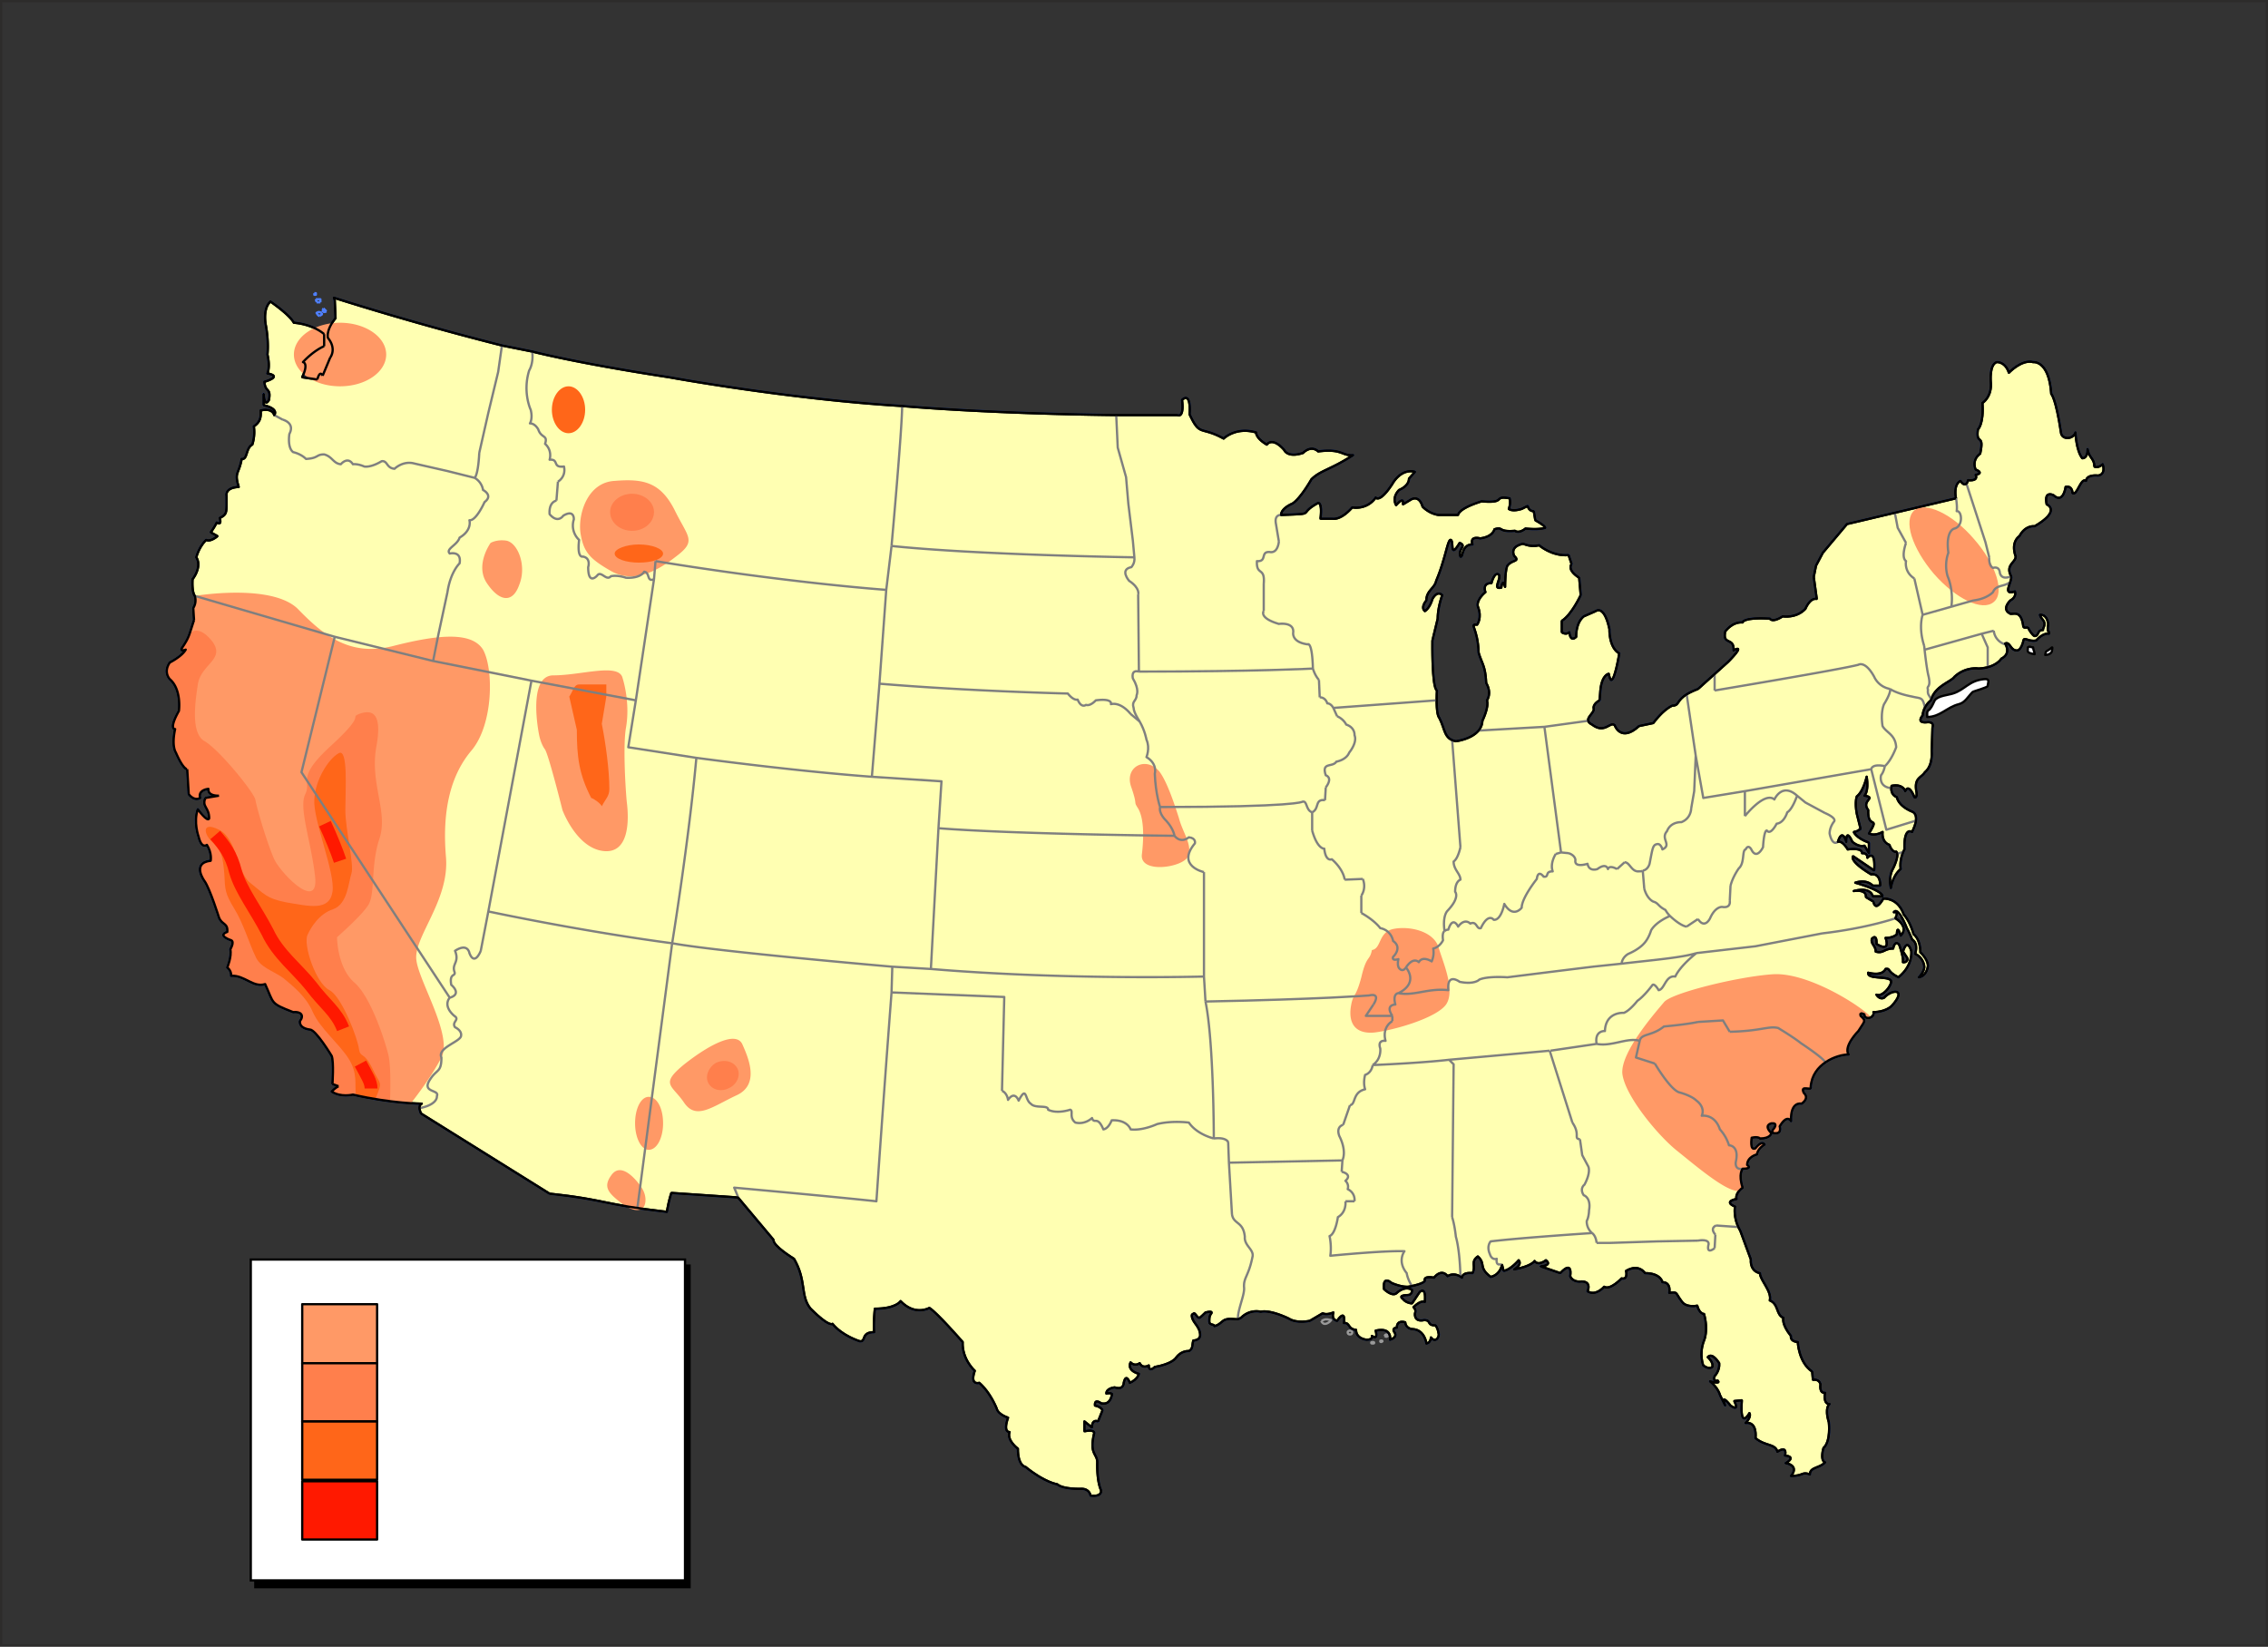 <svg xmlns="http://www.w3.org/2000/svg" width="287.808" height="208.896" viewBox="0 0 215.856 156.672"><rect x="0" y="0" width="215.856" height="156.672" fill="#333333" stroke="none"/><path d="M389.222 389.409c0-.792-.504-.792-.648-1.656 0 .936-.504.864-.504.864-.576-.72-.648-2.448-.648-2.448-.216.648-1.224.72-1.368.072-.504-3.384-.936-3.744-.936-3.744-.216-3.24-1.728-3.024-1.728-3.024-1.08-.288-2.304 1.008-2.304 1.008-.36-1.08-1.152-1.008-1.152-1.008-.72.216-.576 1.872-.576 1.872.144 1.44-.792 2.016-.792 2.016.144 2.016-.432 2.52-.432 2.52-.216 1.584.648.288.216 2.304-.864.648-.432 1.512-.432 1.512.864.36 0 .504 0 .504.288.648-.72.504-.72.504-.216.864-.72.072-.72.072-.72.36-.432 1.656-.432 1.656l-10.368 2.448-2.304 2.736-.648 1.224-.216 1.08.288 2.088c-.648-.144-1.08.936-1.08.936-.864.936-2.16.72-2.16.72-1.008.648-1.224.216-1.224.216-2.592-.144-2.592.36-2.592.36-1.008-.072-1.656.864-1.656.864-.288 1.368.864.504.792 1.8 1.224-.648-.504 1.08-.504 1.08l-2.88 2.592c-2.304.864-1.584 1.584-2.448 1.584-.936.432-1.8 1.656-1.8 1.656l-1.368.288c-1.728 1.584-2.304-.072-2.304-.072-.432-.432-.936.864-2.16-.072-1.008-.504.36-1.08.144-1.584 0-.432.576-.72.576-.72l.072-.936c.144-1.512.792-1.584.792-1.584.072.36.144.504.216.576.36.144.792-2.52.792-2.52-1.008-.576-.936-2.304-.936-2.304-.504-2.376-1.296-1.728-1.296-1.728l-1.152.504c-.792.648-.72 1.944-.72 1.944-.576.576-.648-.432-.648-.432-.36.288-.72 0-.72 0v-1.08c.936-.576 1.8-2.448 1.8-2.448l-.144-1.656c-1.224-.792-.72-1.296-.72-1.296l-.288-.864c-1.584.144-2.808-.936-2.808-.936-.792.216-1.512-.144-1.512-.144-1.368.288-.864 1.152-.864 1.152.576.576-.144.36-.576.864-.288.144-.288 2.088-.288 2.088-.216-.936-.36.072-.36.072-.864.216 0-.792-.216-1.224-.432-.36-.72.792-.72.792-.936 0-.576.864-.576.864-.936.792-.72 1.368-.72 1.368.432 1.08-.072 1.728-.072 1.728-.792-.072.072.288.144 2.664.288 1.008.648 1.224.72 2.88.576 1.008.072 1.656.072 1.656.216.648-.432 1.944-.432 1.944-.072 1.656-2.52 1.944-2.52 1.944-1.152-.216-1.008-1.152-1.584-2.232-.36-.432-.216-2.592-.216-2.592-.504-.288-.432-4.752-.432-4.752l.504-2.088c0-1.08.432-2.232.432-2.232-.504-.504-.936.36-.936.36-.288.936-.72 1.152-.72 1.152-.432-.36.144-1.008.144-1.008 0-.936.792-1.152.936-1.872.864-2.016 1.08-3.888 1.368-3.888.36.072-.144 1.944.864.288.72.288-.216.576.072 1.296.288.144.072-1.152 1.152-1.152-.288-.864.72-.576.72-.576 1.224-.144 1.368-.864 1.368-.864.864-.288.288.288 1.944.144.432.288 1.008-.216 1.008-.216 1.368.144 1.872-.072 1.872-.072 0-.216-.936-.72-.936-.72l-.144-.864c-.504 0-.576-.504-.576-.504l-.576.288c-.936.288-1.224 0-1.224 0 .216-.576.072-1.008.072-1.008-1.656-.288-.216.504-2.664.288-2.304.72-2.232 1.296-2.232 1.296h-1.872c-.936-.144-1.512-.792-1.512-.792-.36-1.224-1.152-.648-1.152-.648l-.72.432c.144-.864-.648.072-.648.072-.432-.792.288-1.44.288-1.44 1.008-.432.936-1.08.936-1.08l.576-.648c-1.368-.36-2.16 1.152-2.16 1.152-1.224 1.872-1.584 1.296-1.584 1.296-.864 1.224-2.232.936-2.232.936-1.08 1.224-1.8 1.08-1.8 1.08h-1.224s.216-1.44-.216-1.512c-2.088 1.152 0 1.008-3.528 1.152 0-.648 1.08-1.08 1.08-1.08.792-.504 1.8-2.304 1.8-2.304.864-.864 1.872-.936 3.96-2.304-1.08.072-1.008-.648-3.312-.36-.72-.648-1.44.144-1.44.144-1.512.504-1.8-.288-1.8-.288-1.152-1.296-1.656-.504-1.656-.504-1.08-.648-1.008-1.152-1.008-1.152-1.944-.576-3.096.576-3.096.576-2.232-1.224-2.232-.144-3.24-2.304.144-2.304-.72-1.368-.72-1.368.216 1.8-.432 1.44-.432 1.44h-5.832c-12.528-.144-20.376-.864-20.376-.864-10.8-.648-22.176-2.736-22.176-2.736-8.928-1.368-13.032-2.448-13.032-2.448l-2.88-.576a287.931 287.931 0 0 1-15.984-4.536c.072.216.072.288.072.288l.072 1.656c-.936 1.152-.72 1.872-.72 1.872.864 1.08.216 1.872.216 1.872l-.72 1.728c-.288-.576-.504.36-.504.36l-1.44-.216c.648-1.368.072-1.44.072-1.44 1.08-1.152 2.016-1.512 2.016-1.512v-1.152c-1.224-1.008-2.88-1.08-2.88-1.08-.432-.792-2.232-2.016-2.232-2.016-.792.72-.432 2.304-.432 2.304.288 1.584.144 2.736.144 2.736.288 1.224 0 1.8 0 1.8 1.512.288-.288.792-.288.792.072 1.08.648.504.432 1.728-.432.792-.504-.576-.504-.576v1.08c1.512.36 1.008.936 1.008.936s-.144-.72-1.296-.432c.072.792-.144 1.152-.648 1.512.144.936-.144 1.728-.144 1.728-.648.36-.432 1.44-1.008 1.368-.288 1.512-.72 1.224-.288 2.664-1.368.072-1.152.864-1.152.864 0 1.584.072 1.728-.648 2.088.216.792-.288.432-.288.432-.288.576-.576.936-.576.936l.648.36s-.648.576-1.08.36c-.72.72-.936 1.656-.936 1.656.576.936-.36 2.088-.36 2.088-.072 1.296.216 1.584.216 1.584a1.358 1.358 0 0 1-.144 1.152l.072 1.152c-.504 1.512-.432 1.584-1.152 2.664-.216.36.36.144.36.144-.36.648-1.512 1.224-1.512 1.224-.648.936 0 1.584 0 1.584 1.152 1.008.864 3.024.864 3.024-1.008 1.8-.36 1.728-.36 1.728-.36 1.656.072 2.232.072 2.232.72 1.656 1.08 1.584 1.08 1.584l.144 2.376c.576.72 1.08.36 1.08.36-.216-.792.792-.864.792-.864-.072.72 1.008.648 1.008.648l-1.296.216c-.36.864.36.864.36 1.944-.144.432-1.08-.864-1.08-.864-.432 1.224.072 2.592.072 2.592.288 1.224.792.792.792.792.504.792.36 1.512.36 1.512-1.872.216-.576 1.944-.576 1.944.504.72 1.368 3.456 1.368 3.456.288.72.864.504.792 1.368-1.008.36.36.792.36.792.36.144-.072.864-.072.864.144.72-.288 1.728-.288 1.728.432.36.36.792.36.792 1.296-.072 2.088 1.152 3.24.792.864 1.872.432 1.8 2.664 2.664.72-.072 1.08.288.648.864-.072.72.936.792.936.792.576 0 2.088 2.52 2.088 2.52.216.576.072 2.664.072 2.664l.576.216c-.288.144-.504.36-.648.504.864.576 2.016.288 2.016.288 3.744.864 6.552.864 6.552.864-.432.216-.072.936-.072.936l12.24 7.632c5.4.576 4.896 1.008 11.16 1.728.216-1.224.432-1.8.432-1.8l6.336.432 3.384 4.032c-.072.576 1.944 1.8 1.944 1.8 1.224 2.088.576 3.528 1.584 4.752 1.8 1.8 2.088 1.44 2.088 1.44.936 1.152 2.592 1.656 2.592 1.656.648.072.072-.864 1.368-.864-.072-1.008.072-2.232.072-2.232 2.016 0 2.448-.72 2.448-.72 1.368 1.44 2.736.648 2.736.648.72.432 3.168 3.24 3.168 3.24-.072 1.656 1.152 2.736 1.152 2.736-.504 1.44.432 1.152.432 1.152 1.08.936 1.656 2.448 1.656 2.448.144.576 1.08.864 1.08.864-.504 1.44.144 1.368.144 1.368-.288.792.792 1.584.792 1.584 0 1.656.72 1.728.72 1.728 1.872 1.512 3.024 1.656 3.024 1.656.576.504 2.304.432 2.304.432.792 0 .864.648.864.648 1.152.144 1.008-.504 1.008-.504-.432-.936-.36-2.664-.36-2.664 0-.864-.792-.72-.288-2.808-.072-.36-.936-.144-.936-.144v-.936l.72.576c0-.864.576-.576.576-.576l.432-1.08c-.216-.36-.72-.432-.72-.432-.072-.72.576-.216.576-.216.864.216 1.008-.72 1.008-.72.216-.36-.504-.216-.504-.216 0-.504.792-.576.792-.576.864.288.864-.432.864-.432.216-1.008.576 0 .576 0 .792-.36.864-.864.864-.864-1.224-.36-.792-1.08-.792-1.08.432.432.864.072.864.072.288.576.864.216.864.216 0 .72.576.144.576.144 1.656-.288 2.016-.864 2.016-.864.504-.72 1.224-.648 1.224-.648.432-.216.288-.576.432-1.008.36 0 .648-.216.648-.504 0-.864-.792-1.224-.792-1.872 0-.144.144-.144.216-.216.216.144.288.432.504.432.072 0 .504-.432.576-.504.864-.216.504.144.504.144-.144.216-.144.432-.144.72 0 .36.432.216.504.432.576-.144.72-.576 1.152-.648.576-.144.936.144 1.368-.144.864-.864 1.872-.576 1.872-.576.936-.216 2.664.648 2.664.648.792.504 2.016.216 2.016.216l1.224-.72c.36.216 1.008-.072 1.008-.072-.216.72.36.792.36.792.864-1.224.648.216.648.216.576-.072.36.576 1.152.648 0 .864 1.008.936 1.008.936.648 0 .504-.36.504-.36.648.432.36-.504.36-.504 1.584-.36 1.368.864 1.368.864.864-.288.36-.792.36-.792-.144-.36.288-.36.288-.36 0-.792.792-.504.792-.504.072.648.72.648.72.648 1.152.072 1.296 1.368 1.296 1.368.432-.072.432-.576.432-.576.432.576.864-.072.72-.432-.072-.504-.288-.72-.288-.72-.864 0-.36-.504-1.08-.504-1.008.216-.864-.648-.864-.648.144-.36-.144-.576-.144-.576.72-.72 1.08-.504 1.08-.504.144-1.584-.504-.936-.504-.936l-.72 1.08c-.648-.072-.864-.432-.864-.432-.504-.36.432-.36.432-.36.504 0 .432-.504.432-.504-.72-.432-1.44.288-1.44.288-.432.432-1.224-.36-1.224-.36-.144-1.368.72-.576.72-.576 1.008.432 1.584.36 1.584.36 1.584-.288 1.584-.576 1.584-.576-.144-.504.864-.288.864-.288.792-.936 1.296-.144 1.296-.144.72-.432 1.368.144 1.368.144.072-.576 1.008-.432 1.008-.432.36-.648-.216-1.08.504-1.584.792.72 0 1.008 1.224 1.944.936-.216 1.08-1.152 1.08-1.152l.144.576c.648-.072 1.44-1.008 1.44-1.008.36.432-.432.864-.432.864 1.656-.288 1.944-.792 1.944-.792.36.504 1.08-.072 1.08-.072.648.504-.504.576-.504.576l1.872.648c1.224-1.296.936.288.936.288.288.648 1.08.504 1.08.504 1.008 0 .576.936.576.936.792.504 1.584-.432 1.584-.432.576.36 1.656-.792 1.656-.792.648.144.432-.72.432-.72 1.224-.72 1.8.216 1.8.216 1.512 0 1.656.864 1.656.864.864 0 .648 1.008.648 1.008.864-.072.504-.072 1.224.864.432.576 1.44.36 1.44.36.216.792.648.792.648.792.432 1.584 0 2.52 0 2.52-.504 1.296-.072 2.376-.072 2.376.576.432.864.144.864.144.144-.432-.432-.936-.432-.936.432-.504 1.08.576 1.08.576.072.72-.432 1.224-.432 1.224-.216.576.288.432.288.432.36.36-.72.072-.72.072.792.648.936 1.296.936 1.296l.504 1.008c-.504-1.296.504 0 .504 0 .936.648.36-.432.36-.432l.72-.072c-.216 2.952.72 1.224.72 1.224.216.36-.36.936-.36.936 1.152-.144.936 1.44.936 1.44.936.792 1.872.504 2.088 1.296 1.008-.648.72.36.72.36 1.152.144.072.72.072.72 1.368.288.504 1.224.504 1.224 1.224 0 1.008-.432 1.8-.144 0-.72.936-.576 1.44-1.152-.504-.216-.144-1.368-.144-1.368.72-.648.504-2.448.504-2.448-.432-1.44.072-1.728.072-1.728-.648 0-.432-1.08-.432-1.08-.576.072-.432-.792-.432-.792-.144-.576-.72-.432-.72-.432l-.072-.792c-1.296-.864-1.368-2.808-1.368-2.808-.792-.072-.648-.576-.648-.576-.936-1.152-.72-1.728-.72-1.728-.72-.288-.432-1.296-1.296-1.656.216-.864-.936-1.944-.936-2.592-1.008-.216-.864-1.296-.864-1.296l-1.008-2.736c-.72-1.224-.504-2.304-.504-2.304-1.152-.504.144-.72.144-.72-.144-.576.576-1.08.576-1.08-.432-1.296 0-1.8 0-1.8 1.008 0 .432-.36.432-.36 0-.792.936-1.008.936-1.008.072-.576.72-.936.72-.936-.288-.432-.864.36-.864.36-.576.288-.36-1.008-.36-1.008.648-.144.792.072.792.072 1.008 0 1.08-.504 1.08-.504-.792-.792 0-.936 0-.936.648-.072.288.432.288.432-.504.576.144.504.144.504.576 0 .36-.648.36-.648.72-1.224 1.08-.504 1.08-.504-.072-1.944 1.008-1.656 1.008-1.656.792-.576.216-1.008.216-1.008-.432-.864.792-.144.648-.576.144-2.232 2.52-3.096 3.6-3.096-.504-.792.936-2.232.936-2.232.576-.936.792-.936.216-1.44-.144-.432.36-.144.36-.144 0 .576 1.008.36.864-.216 1.152 0 1.728-.576 1.728-.576 1.512-1.656.072-1.656-.72-.792-.432.216-.72-.288-.72-.288.576.288 1.584-1.008 1.368-1.368-.36-.432-2.232-.072-2.16-.72 1.44.36 1.656-.36 1.656-.36.504-.072.072.216 1.224.792 1.44-1.152 1.224-2.52 1.224-2.52-.432-1.296-.792.072-.792.072l.432.648c0 .432-.432.36-.432.36.072-.504-.36-1.656-.36-1.656-.432-.504-.576.36-.576.36-.864 0-.936.504-1.656.288 0-.576-.504-.72-.36-1.224.504-.504.432.504.432.504 1.44.864.864-.576.864-.576.792 0 1.08-.36 1.08-.36s0-1.008.36.144c.864-.864-.504-1.656-.504-1.656.36-.72-.144-.576-.144-.576.432-.576 1.224 1.512 1.224 1.512.288.504.504 1.08.504 1.08.648.432.288 1.368.288 1.368a1.5 1.5 0 0 1 .864 1.152c.072.504-.504 1.08-.504 1.08.792-.144.864-1.08.864-1.08 0-.648-.72-1.296-.72-1.296 0-1.296-.648-1.728-.648-1.728-.36-1.296-.936-1.872-.936-1.872-.576-1.656-1.944-1.512-1.944-1.512-.792 1.368-.936.288-.936.288l-.72-.432c.072-.792-1.152-.576-1.152-.576 1.656-.432 1.8.504 1.8.504h.936c0-.576-2.592-1.296-2.592-1.296 1.152-.36 1.656.288 1.656.288h.72c0-1.296-.864-1.08-.864-1.08-2.16-1.296-1.728-1.728-1.728-1.728l2.016 1.368c.144-2.16-.648-1.224-.648-1.224 0-.504-.504-.432-.504-.432 0-.576-1.368-.36-1.368-.36-.576-.936-.936-.72-.936-.72.432-1.368.792 0 .792 0 0-1.368.576 0 .576 0 .72.576 1.152.36 1.152.36l.432.72v-1.008c-1.224-.432-1.44-1.008-1.44-1.008l.288-.072.36-.216-.36-1.44c-.216-1.152 0-1.656 0-1.656.648-.504.936-1.872.936-1.872.216 1.44-.216 1.8-.216 1.8 1.224.216-.36.432.36 1.368-.072 1.944 1.152.432.072 2.232.576.288 1.296-.144 1.296-.144s-.144.936.648 1.224c.288.792.648.648.648.648.36.288-.288 1.584-.288 1.584-.504.864-.216 1.872-.216 1.872.216-1.296.936-1.8.936-1.8-.144-1.008.36-1.872.36-1.872-.072-2.232.72-1.656.72-1.656.864-1.728 0-1.944 0-1.944-1.368-.576-1.44-1.368-1.44-1.368-.72-.288-.504-1.08-.504-1.08 1.08-.216 1.296.504 1.296.504.36-.792.864.576.864.576.288.144.216-.432.216-.432-.288-1.44.432-1.368.792-1.944.792-.648.648-2.016.648-2.016l.072-2.232c.216-.648-.576-.504-.576-.504-1.008.072-.36-.648-.36-.648.072-.936.792-1.44.792-1.44.36-1.368 1.872-1.728 2.232-2.232 1.08-1.008 2.304-.792 2.304-.792 1.656-.072 2.16-.936 2.16-.936 1.008-.504.36-1.44.36-1.44.432-.216.504.576 1.008.648.504.144.72-.864.72-.864.072-.504.432.072 1.224-.072.72-.792 1.224-.648 1.224-.648.072-.432-.216.144-.072-.936-.144-1.008-.792-.864-.792-.864.072.36.432.504.432.864 0 .288-.144.36-.144.576-.576 0-.36.576-.792.576-.144 0-.576-.648-.576-.72-.072-.216-.432.072-.504-.216-.216-1.728-1.08-1.008-1.296-1.224-.792-.432.072-1.224.072-1.224.648-.36.432-.864.432-.864-1.296.432-.216-.936-.36-1.44-.576-1.08.432-1.296.432-1.872-.504-1.44.36-1.944.36-1.944.576-1.08 1.44-.936 1.44-.936 2.592-1.512 1.152-2.088 1.152-2.088-.288-1.368.648-.864.648-.864.936.864 1.152-.792 1.152-.792.648-.144.648.576.648.576.432.36.792-1.512 1.296-1.152.072-.648 1.152-.504 1.152-.504.792-.144.432-1.08.432-1.08-.504.432-.792.216-.792.216z" style="fill:#fff;stroke:#4f80ff;stroke-width:.216;stroke-linejoin:round;stroke-miterlimit:10.433" transform="translate(-189.89 -345.02)"/><path d="M219.59 379.905c-.216 0-.432-.072-.432-.288 0-.216.288-.36.432-.36.36-.144.36-.792.936-.792h.288c0 .36-.432.576-.432 1.008 0 .432.144.216.144.504 0 .36-.72.36-.792.576" style="fill:none;stroke:#4f80ff;stroke-width:.216;stroke-linejoin:round;stroke-miterlimit:10.433" transform="translate(-189.89 -345.02)"/><path d="M219.734 380.553h-.144v-.648m.36-6.408c0 .072.072.144.072.288m0 0h.36m0 0v-.288h-.432m.36 1.583.216-.143v-.144" style="fill:none;stroke:#4f80ff;stroke-width:.216;stroke-linejoin:round;stroke-miterlimit:10.433" transform="translate(-189.89 -345.02)"/><path d="M220.526 374.793c-.216-.072-.288-.144-.504 0 0 0 .144.288.288.288m.648-.432-.288-.288m0-.001c-.144.289 0 .433.288.289m-1.152-1.729h.144v.145h-.144v-.144" style="fill:none;stroke:#4f80ff;stroke-width:.216;stroke-linejoin:round;stroke-miterlimit:10.433" transform="translate(-189.89 -345.02)"/><path d="M318.158 471.777c0-.072.072-.144.216-.144.144 0 .216.072.216.144 0 .144-.072.216-.216.216-.144 0-.216-.072-.216-.216m2.232 1.008c0-.072.072-.072.144-.072s.144 0 .144.072-.072.072-.144.072-.144 0-.144-.072m.864-.145c0-.071 0-.071.072-.071s.144 0 .144.072c0 0-.072.072-.144.072s-.072-.072-.072-.072m.432-.504c0-.072.072-.144.144-.144s.144.072.144.144c0 0-.072.072-.144.072s-.144-.072-.144-.072m-6.048-1.44c.072.144.144.288.36.288s.504-.216.576-.36c-.288-.072-.36-.072-.504-.072-.144 0-.36.144-.432.144m0 0" style="fill:none;stroke:#999;stroke-width:.216;stroke-linejoin:round;stroke-miterlimit:10.433" transform="translate(-189.89 -345.02)"/><path d="M373.31 413.24v-.36c0-.287.216-.287.288-.431.144-.144.36-.648.432-.792.288-.432 1.296-.504 1.728-.648 1.152-.36 1.512-1.224 2.952-1.368.648-.072.36.36.36.648 0 .144-1.368.504-1.44.576-.432.432-.72 1.008-1.296 1.152-1.152.288-1.8 1.224-3.024 1.224zm10.224-5.975c0-.216-.144-.432-.144-.648-.288 0-.288-.144-.504 0 .072.288-.288.504.648.648zm1.656-.648c.072 0 0 .216 0 .288 0 .288-.36.432-.648.432.072-.504.072-.216.648-.72z" style="fill:#fff;stroke:#000;stroke-width:.216;stroke-linejoin:round;stroke-miterlimit:10.433" transform="translate(-189.89 -345.02)"/><path d="M389.222 389.409c0-.792-.504-.792-.648-1.656 0 .936-.504.864-.504.864-.576-.72-.648-2.448-.648-2.448-.216.648-1.224.72-1.368.072-.504-3.384-.936-3.744-.936-3.744-.216-3.24-1.728-3.024-1.728-3.024-1.08-.288-2.304 1.008-2.304 1.008-.36-1.08-1.152-1.008-1.152-1.008-.72.216-.576 1.872-.576 1.872.144 1.44-.792 2.016-.792 2.016.144 2.016-.432 2.52-.432 2.52-.216 1.584.648.288.216 2.304-.864.648-.432 1.512-.432 1.512.864.36 0 .504 0 .504.288.648-.72.504-.72.504-.216.864-.72.072-.72.072-.72.36-.432 1.656-.432 1.656l-10.368 2.448-2.304 2.736-.648 1.224-.216 1.08.288 2.088c-.648-.144-1.08.936-1.08.936-.864.936-2.16.72-2.16.72-1.008.648-1.224.216-1.224.216-2.592-.144-2.592.36-2.592.36-1.008-.072-1.656.864-1.656.864-.288 1.368.864.504.792 1.8 1.224-.648-.504 1.08-.504 1.08l-2.88 2.592c-2.304.864-1.584 1.584-2.448 1.584-.936.432-1.8 1.656-1.8 1.656l-1.368.288c-1.728 1.584-2.304-.072-2.304-.072-.432-.432-.936.864-2.16-.072-1.008-.504.36-1.08.144-1.584 0-.432.576-.72.576-.72l.072-.936c.144-1.512.792-1.584.792-1.584.072.36.144.504.216.576.36.144.792-2.52.792-2.52-1.008-.576-.936-2.304-.936-2.304-.504-2.376-1.296-1.728-1.296-1.728l-1.152.504c-.792.648-.72 1.944-.72 1.944-.576.576-.648-.432-.648-.432-.36.288-.72 0-.72 0v-1.08c.936-.576 1.8-2.448 1.8-2.448l-.144-1.656c-1.224-.792-.72-1.296-.72-1.296l-.288-.864c-1.584.144-2.808-.936-2.808-.936-.792.216-1.512-.144-1.512-.144-1.368.288-.864 1.152-.864 1.152.576.576-.144.36-.576.864-.288.144-.288 2.088-.288 2.088-.216-.936-.36.072-.36.072-.864.216 0-.792-.216-1.224-.432-.36-.72.792-.72.792-.936 0-.576.864-.576.864-.936.792-.72 1.368-.72 1.368.432 1.08-.072 1.728-.072 1.728-.792-.072.072.288.144 2.664.288 1.008.648 1.224.72 2.88.576 1.008.072 1.656.072 1.656.216.648-.432 1.944-.432 1.944-.072 1.656-2.52 1.944-2.52 1.944-1.152-.216-1.008-1.152-1.584-2.232-.36-.432-.216-2.592-.216-2.592-.504-.288-.432-4.752-.432-4.752l.504-2.088c0-1.08.432-2.232.432-2.232-.504-.504-.936.36-.936.36-.288.936-.72 1.152-.72 1.152-.432-.36.144-1.008.144-1.008 0-.936.792-1.152.936-1.872.864-2.016 1.08-3.888 1.368-3.888.36.072-.144 1.944.864.288.72.288-.216.576.072 1.296.288.144.072-1.152 1.152-1.152-.288-.864.72-.576.72-.576 1.224-.144 1.368-.864 1.368-.864.864-.288.288.288 1.944.144.432.288 1.008-.216 1.008-.216 1.368.144 1.872-.072 1.872-.072 0-.216-.936-.72-.936-.72l-.144-.864c-.504 0-.576-.504-.576-.504l-.576.288c-.936.288-1.224 0-1.224 0 .216-.576.072-1.008.072-1.008-1.656-.288-.216.504-2.664.288-2.304.72-2.232 1.296-2.232 1.296h-1.872c-.936-.144-1.512-.792-1.512-.792-.36-1.224-1.152-.648-1.152-.648l-.72.432c.144-.864-.648.072-.648.072-.432-.792.288-1.44.288-1.44 1.008-.432.936-1.08.936-1.08l.576-.648c-1.368-.36-2.16 1.152-2.16 1.152-1.224 1.872-1.584 1.296-1.584 1.296-.864 1.224-2.232.936-2.232.936-1.08 1.224-1.8 1.08-1.8 1.08h-1.224s.216-1.44-.216-1.512c-2.088 1.152 0 1.008-3.528 1.152 0-.648 1.08-1.08 1.08-1.08.792-.504 1.8-2.304 1.8-2.304.864-.864 1.872-.936 3.96-2.304-1.08.072-1.008-.648-3.312-.36-.72-.648-1.44.144-1.44.144-1.512.504-1.8-.288-1.8-.288-1.152-1.296-1.656-.504-1.656-.504-1.08-.648-1.008-1.152-1.008-1.152-1.944-.576-3.096.576-3.096.576-2.232-1.224-2.232-.144-3.24-2.304.144-2.304-.72-1.368-.72-1.368.216 1.8-.432 1.44-.432 1.44h-5.832c-12.528-.144-20.376-.864-20.376-.864-10.8-.648-22.176-2.736-22.176-2.736-8.928-1.368-13.032-2.448-13.032-2.448l-2.88-.576a287.931 287.931 0 0 1-15.984-4.536c.072.216.072.288.072.288l.072 1.656c-.936 1.152-.72 1.872-.72 1.872.864 1.08.216 1.872.216 1.872l-.72 1.728c-.288-.576-.504.36-.504.36l-1.44-.216c.648-1.368.072-1.44.072-1.44 1.08-1.152 2.016-1.512 2.016-1.512v-1.152c-1.224-1.008-2.88-1.08-2.88-1.08-.432-.792-2.232-2.016-2.232-2.016-.792.72-.432 2.304-.432 2.304.288 1.584.144 2.736.144 2.736.288 1.224 0 1.8 0 1.8 1.512.288-.288.792-.288.792.072 1.08.648.504.432 1.728-.432.792-.504-.576-.504-.576v1.08c1.512.36 1.008.936 1.008.936s-.144-.72-1.296-.432c.072.792-.144 1.152-.648 1.512.144.936-.144 1.728-.144 1.728-.648.36-.432 1.44-1.008 1.368-.288 1.512-.72 1.224-.288 2.664-1.368.072-1.152.864-1.152.864 0 1.584.072 1.728-.648 2.088.216.792-.288.432-.288.432-.288.576-.576.936-.576.936l.648.36s-.648.576-1.08.36c-.72.72-.936 1.656-.936 1.656.576.936-.36 2.088-.36 2.088-.072 1.296.216 1.584.216 1.584a1.358 1.358 0 0 1-.144 1.152l.072 1.152c-.504 1.512-.432 1.584-1.152 2.664-.216.36.36.144.36.144-.36.648-1.512 1.224-1.512 1.224-.648.936 0 1.584 0 1.584 1.152 1.008.864 3.024.864 3.024-1.008 1.8-.36 1.728-.36 1.728-.36 1.656.072 2.232.072 2.232.72 1.656 1.08 1.584 1.08 1.584l.144 2.376c.576.72 1.08.36 1.08.36-.216-.792.792-.864.792-.864-.072.72 1.008.648 1.008.648l-1.296.216c-.36.864.36.864.36 1.944-.144.432-1.08-.864-1.08-.864-.432 1.224.072 2.592.072 2.592.288 1.224.792.792.792.792.504.792.36 1.512.36 1.512-1.872.216-.576 1.944-.576 1.944.504.72 1.368 3.456 1.368 3.456.288.72.864.504.792 1.368-1.008.36.36.792.36.792.36.144-.072.864-.072.864.144.72-.288 1.728-.288 1.728.432.36.36.792.36.792 1.296-.072 2.088 1.152 3.24.792.864 1.872.432 1.8 2.664 2.664.72-.072 1.08.288.648.864-.072.72.936.792.936.792.576 0 2.088 2.52 2.088 2.52.216.576.072 2.664.072 2.664l.576.216c-.288.144-.504.36-.648.504.864.576 2.016.288 2.016.288 3.744.864 6.552.864 6.552.864-.432.216-.072.936-.072.936l12.24 7.632c5.4.576 4.896 1.008 11.16 1.728.216-1.224.432-1.8.432-1.8l6.336.432 3.384 4.032c-.072.576 1.944 1.8 1.944 1.8 1.224 2.088.576 3.528 1.584 4.752 1.8 1.8 2.088 1.44 2.088 1.44.936 1.152 2.592 1.656 2.592 1.656.648.072.072-.864 1.368-.864-.072-1.008.072-2.232.072-2.232 2.016 0 2.448-.72 2.448-.72 1.368 1.44 2.736.648 2.736.648.72.432 3.168 3.24 3.168 3.24-.072 1.656 1.152 2.736 1.152 2.736-.504 1.44.432 1.152.432 1.152 1.08.936 1.656 2.448 1.656 2.448.144.576 1.08.864 1.08.864-.504 1.44.144 1.368.144 1.368-.288.792.792 1.584.792 1.584 0 1.656.72 1.728.72 1.728 1.872 1.512 3.024 1.656 3.024 1.656.576.504 2.304.432 2.304.432.792 0 .864.648.864.648 1.152.144 1.008-.504 1.008-.504-.432-.936-.36-2.664-.36-2.664 0-.864-.792-.72-.288-2.808-.072-.36-.936-.144-.936-.144v-.936l.72.576c0-.864.576-.576.576-.576l.432-1.08c-.216-.36-.72-.432-.72-.432-.072-.72.576-.216.576-.216.864.216 1.008-.72 1.008-.72.216-.36-.504-.216-.504-.216 0-.504.792-.576.792-.576.864.288.864-.432.864-.432.216-1.008.576 0 .576 0 .792-.36.864-.864.864-.864-1.224-.36-.792-1.08-.792-1.08.432.432.864.072.864.072.288.576.864.216.864.216 0 .72.576.144.576.144 1.656-.288 2.016-.864 2.016-.864.504-.72 1.224-.648 1.224-.648.432-.216.288-.576.432-1.008.36 0 .648-.216.648-.504 0-.864-.792-1.224-.792-1.872 0-.144.144-.144.216-.216.216.144.288.432.504.432.072 0 .504-.432.576-.504.864-.216.504.144.504.144-.144.216-.144.432-.144.72 0 .36.432.216.504.432.576-.144.72-.576 1.152-.648.576-.144.936.144 1.368-.144.864-.864 1.872-.576 1.872-.576.936-.216 2.664.648 2.664.648.792.504 2.016.216 2.016.216l1.224-.72c.36.216 1.008-.072 1.008-.072-.216.72.36.792.36.792.864-1.224.648.216.648.216.576-.072.36.576 1.152.648 0 .864 1.008.936 1.008.936.648 0 .504-.36.504-.36.648.432.36-.504.36-.504 1.584-.36 1.368.864 1.368.864.864-.288.36-.792.36-.792-.144-.36.288-.36.288-.36 0-.792.792-.504.792-.504.072.648.72.648.72.648 1.152.072 1.296 1.368 1.296 1.368.432-.072.432-.576.432-.576.432.576.864-.072.72-.432-.072-.504-.288-.72-.288-.72-.864 0-.36-.504-1.08-.504-1.008.216-.864-.648-.864-.648.144-.36-.144-.576-.144-.576.72-.72 1.08-.504 1.08-.504.144-1.584-.504-.936-.504-.936l-.72 1.08c-.648-.072-.864-.432-.864-.432-.504-.36.432-.36.432-.36.504 0 .432-.504.432-.504-.72-.432-1.44.288-1.44.288-.432.432-1.224-.36-1.224-.36-.144-1.368.72-.576.72-.576 1.008.432 1.584.36 1.584.36 1.584-.288 1.584-.576 1.584-.576-.144-.504.864-.288.864-.288.792-.936 1.296-.144 1.296-.144.72-.432 1.368.144 1.368.144.072-.576 1.008-.432 1.008-.432.36-.648-.216-1.08.504-1.584.792.72 0 1.008 1.224 1.944.936-.216 1.08-1.152 1.08-1.152l.144.576c.648-.072 1.44-1.008 1.44-1.008.36.432-.432.864-.432.864 1.656-.288 1.944-.792 1.944-.792.36.504 1.08-.072 1.08-.072.648.504-.504.576-.504.576l1.872.648c1.224-1.296.936.288.936.288.288.648 1.08.504 1.08.504 1.008 0 .576.936.576.936.792.504 1.584-.432 1.584-.432.576.36 1.656-.792 1.656-.792.648.144.432-.72.432-.72 1.224-.72 1.8.216 1.8.216 1.512 0 1.656.864 1.656.864.864 0 .648 1.008.648 1.008.864-.072.504-.072 1.224.864.432.576 1.44.36 1.44.36.216.792.648.792.648.792.432 1.584 0 2.52 0 2.52-.504 1.296-.072 2.376-.072 2.376.576.432.864.144.864.144.144-.432-.432-.936-.432-.936.432-.504 1.08.576 1.08.576.072.72-.432 1.224-.432 1.224-.216.576.288.432.288.432.36.36-.72.072-.72.072.792.648.936 1.296.936 1.296l.504 1.008c-.504-1.296.504 0 .504 0 .936.648.36-.432.36-.432l.72-.072c-.216 2.952.72 1.224.72 1.224.216.36-.36.936-.36.936 1.152-.144.936 1.44.936 1.44.936.792 1.872.504 2.088 1.296 1.008-.648.72.36.72.36 1.152.144.072.72.072.72 1.368.288.504 1.224.504 1.224 1.224 0 1.008-.432 1.8-.144 0-.72.936-.576 1.44-1.152-.504-.216-.144-1.368-.144-1.368.72-.648.504-2.448.504-2.448-.432-1.44.072-1.728.072-1.728-.648 0-.432-1.08-.432-1.08-.576.072-.432-.792-.432-.792-.144-.576-.72-.432-.72-.432l-.072-.792c-1.296-.864-1.368-2.808-1.368-2.808-.792-.072-.648-.576-.648-.576-.936-1.152-.72-1.728-.72-1.728-.72-.288-.432-1.296-1.296-1.656.216-.864-.936-1.944-.936-2.592-1.008-.216-.864-1.296-.864-1.296l-1.008-2.736c-.72-1.224-.504-2.304-.504-2.304-1.152-.504.144-.72.144-.72-.144-.576.576-1.08.576-1.08-.432-1.296 0-1.8 0-1.8 1.008 0 .432-.36.432-.36 0-.792.936-1.008.936-1.008.072-.576.72-.936.72-.936-.288-.432-.864.36-.864.36-.576.288-.36-1.008-.36-1.008.648-.144.792.072.792.072 1.008 0 1.08-.504 1.08-.504-.792-.792 0-.936 0-.936.648-.072.288.432.288.432-.504.576.144.504.144.504.576 0 .36-.648.36-.648.72-1.224 1.08-.504 1.08-.504-.072-1.944 1.008-1.656 1.008-1.656.792-.576.216-1.008.216-1.008-.432-.864.792-.144.648-.576.144-2.232 2.52-3.096 3.6-3.096-.504-.792.936-2.232.936-2.232.576-.936.792-.936.216-1.44-.144-.432.36-.144.36-.144 0 .576 1.008.36.864-.216 1.152 0 1.728-.576 1.728-.576 1.512-1.656.072-1.656-.72-.792-.432.216-.72-.288-.72-.288.576.288 1.584-1.008 1.368-1.368-.36-.432-2.232-.072-2.16-.72 1.44.36 1.656-.36 1.656-.36.504-.072.072.216 1.224.792 1.44-1.152 1.224-2.52 1.224-2.52-.432-1.296-.792.072-.792.072l.432.648c0 .432-.432.36-.432.36.072-.504-.36-1.656-.36-1.656-.432-.504-.576.36-.576.36-.864 0-.936.504-1.656.288 0-.576-.504-.72-.36-1.224.504-.504.432.504.432.504 1.44.864.864-.576.864-.576.792 0 1.08-.36 1.08-.36s0-1.008.36.144c.864-.864-.504-1.656-.504-1.656.36-.72-.144-.576-.144-.576.432-.576 1.224 1.512 1.224 1.512.288.504.504 1.08.504 1.08.648.432.288 1.368.288 1.368a1.5 1.5 0 0 1 .864 1.152c.072.504-.504 1.08-.504 1.08.792-.144.864-1.08.864-1.08 0-.648-.72-1.296-.72-1.296 0-1.296-.648-1.728-.648-1.728-.36-1.296-.936-1.872-.936-1.872-.576-1.656-1.944-1.512-1.944-1.512-.792 1.368-.936.288-.936.288l-.72-.432c.072-.792-1.152-.576-1.152-.576 1.656-.432 1.8.504 1.8.504h.936c0-.576-2.592-1.296-2.592-1.296 1.152-.36 1.656.288 1.656.288h.72c0-1.296-.864-1.08-.864-1.08-2.16-1.296-1.728-1.728-1.728-1.728l2.016 1.368c.144-2.16-.648-1.224-.648-1.224 0-.504-.504-.432-.504-.432 0-.576-1.368-.36-1.368-.36-.576-.936-.936-.72-.936-.72.432-1.368.792 0 .792 0 0-1.368.576 0 .576 0 .72.576 1.152.36 1.152.36l.432.72v-1.008c-1.224-.432-1.44-1.008-1.44-1.008l.288-.072.36-.216-.36-1.44c-.216-1.152 0-1.656 0-1.656.648-.504.936-1.872.936-1.872.216 1.44-.216 1.8-.216 1.8 1.224.216-.36.432.36 1.368-.072 1.944 1.152.432.072 2.232.576.288 1.296-.144 1.296-.144s-.144.936.648 1.224c.288.792.648.648.648.648.36.288-.288 1.584-.288 1.584-.504.864-.216 1.872-.216 1.872.216-1.296.936-1.8.936-1.8-.144-1.008.36-1.872.36-1.872-.072-2.232.72-1.656.72-1.656.864-1.728 0-1.944 0-1.944-1.368-.576-1.44-1.368-1.44-1.368-.72-.288-.504-1.08-.504-1.08 1.08-.216 1.296.504 1.296.504.36-.792.864.576.864.576.288.144.216-.432.216-.432-.288-1.44.432-1.368.792-1.944.792-.648.648-2.016.648-2.016l.072-2.232c.216-.648-.576-.504-.576-.504-1.008.072-.36-.648-.36-.648.072-.936.792-1.44.792-1.44.36-1.368 1.872-1.728 2.232-2.232 1.08-1.008 2.304-.792 2.304-.792 1.656-.072 2.16-.936 2.16-.936 1.008-.504.36-1.44.36-1.44.432-.216.504.576 1.008.648.504.144.72-.864.72-.864.072-.504.432.072 1.224-.072.72-.792 1.224-.648 1.224-.648.072-.432-.216.144-.072-.936-.144-1.008-.792-.864-.792-.864.072.36.432.504.432.864 0 .288-.144.36-.144.576-.576 0-.36.576-.792.576-.144 0-.576-.648-.576-.72-.072-.216-.432.072-.504-.216-.216-1.728-1.08-1.008-1.296-1.224-.792-.432.072-1.224.072-1.224.648-.36.432-.864.432-.864-1.296.432-.216-.936-.36-1.44-.576-1.08.432-1.296.432-1.872-.504-1.44.36-1.944.36-1.944.576-1.08 1.44-.936 1.44-.936 2.592-1.512 1.152-2.088 1.152-2.088-.288-1.368.648-.864.648-.864.936.864 1.152-.792 1.152-.792.648-.144.648.576.648.576.432.36.792-1.512 1.296-1.152.072-.648 1.152-.504 1.152-.504.792-.144.432-1.08.432-1.08-.504.432-.792.216-.792.216z" style="fill:#ffffb2;stroke:#000;stroke-width:.216;stroke-linejoin:round;stroke-miterlimit:10.433" transform="translate(-189.89 -345.02)"/><path d="M217.862 378.753c0-1.656 1.944-3.024 4.392-3.024 2.448 0 4.392 1.368 4.392 3.024s-1.944 3.024-4.392 3.024c-2.448 0-4.392-1.368-4.392-3.024zm18.72 17.927s-1.512 2.089-.36 3.817c1.152 1.728 2.448 2.016 3.096.144.72-1.8-.144-3.96-1.224-4.176-.936-.144-1.512.216-1.512.216zm8.568-.863c-.288-1.728.576-4.896 3.24-5.04 2.664-.216 4.32.072 5.688 2.736 1.296 2.664 2.16 2.952.144 4.464-2.016 1.584-4.176 2.52-6.192 1.368s-2.592-1.8-2.88-3.528zm-3.96 19.08s-1.152-5.616 1.368-5.616c2.592 0 6.048-1.152 6.552.144.432 1.368.648 3.168.36 4.824-.288 1.584-.072 5.544.072 7.056.216 1.656.288 5.04-2.304 4.68-2.52-.36-3.816-3.888-3.816-3.888s-1.296-5.184-1.656-5.76c-.432-.576-.576-1.44-.576-1.44zm9.144 37.008c0-1.44.576-2.52 1.296-2.52.792 0 1.368 1.08 1.368 2.52 0 1.368-.576 2.52-1.368 2.52-.72 0-1.296-1.152-1.296-2.52zm.576 6.048c-.648-.936-1.944-2.304-2.808-1.152-.864 1.152-.288 1.728.792 2.592 1.08.864 1.728.864 2.088.648.36-.216.576-1.152-.072-2.088zm4.104-11.664c2.376-1.872 4.968-3.24 5.544-1.872.576 1.296 1.656 3.816-.576 4.824-2.304 1.08-3.816 2.376-4.968.72-1.152-1.728-2.376-1.728 0-3.672zm43.2-24.336c.504.864.576 2.448.36 4.32-.288 1.944 3.96 1.296 4.392.216.432-1.08-.504-2.232-.864-3.6-.432-1.368-1.152-3.528-1.872-4.464-1.296-1.512-3.384-.432-2.664 1.512.648 1.872.144 1.224.648 2.016zm22.248 13.464c-.216 1.08-.504.432-1.008 2.592-.576 2.16-.792 1.44-1.008 2.88-.216 1.656.576 2.52 2.232 2.376 1.872-.216 5.904-1.368 6.84-2.664.936-1.368-.36-4.176-.72-5.472-.504-1.512-2.736-2.016-4.248-1.728-1.512.288-1.152 1.872-2.088 2.016zm47.52 6.408c-.936-1.08-6.048-4.32-9.36-4.104-3.312.216-9.72 1.8-10.368 2.664-.72.864-4.104 4.68-3.96 6.768.216 2.088 3.384 5.904 5.184 7.344 1.8 1.44 4.896 4.104 5.976 3.816a.862.862 0 0 1 .288-.288c-.432-1.296 0-1.8 0-1.8 1.008 0 .432-.36.432-.36 0-.792.936-1.008.936-1.008.072-.576.72-.936.72-.936-.288-.432-.864.36-.864.36-.576.288-.36-1.008-.36-1.008.648-.144.792.072.792.072 1.008 0 1.08-.504 1.08-.504-.792-.792 0-.936 0-.936.648-.072.288.432.288.432-.504.576.144.504.144.504.576 0 .36-.648.36-.648.72-1.224 1.08-.504 1.08-.504-.072-1.944 1.008-1.656 1.008-1.656.792-.576.216-1.008.216-1.008-.432-.864.792-.144.648-.576.144-2.232 2.52-3.096 3.6-3.096-.504-.792.936-2.232.936-2.232.576-.936.792-.936.216-1.44-.144-.432.36-.144.36-.144 0 .36.36.432.648.288zm-149.76-38.88c2.448 2.52 4.968 4.608 9.144 3.528 4.248-1.08 7.416-1.368 8.496.36 1.008 1.8 1.008 7.056-1.08 9.576-2.088 2.448-2.808 5.904-2.448 10.152.36 4.176-3.168 7.704-2.808 9.864.288 2.088 3.456 7.128 2.376 9.216-1.08 2.088-2.88 4.32-2.88 4.32-1.152-.072-3.168-.216-5.544-.792 0 0-1.152.288-2.016-.288.144-.144.36-.36.648-.504l-.576-.216s.144-2.088-.072-2.664c0 0-1.512-2.52-2.088-2.52 0 0-1.008-.072-.936-.792.432-.576.072-.936-.648-.864-2.232-.864-1.8-.792-2.664-2.664-1.152.36-1.944-.864-3.24-.792 0 0 .072-.432-.36-.792 0 0 .432-1.008.288-1.728 0 0 .432-.72.072-.864 0 0-1.368-.432-.36-.792.072-.864-.504-.648-.792-1.368 0 0-.864-2.736-1.368-3.456 0 0-1.296-1.728.576-1.944 0 0 .144-.72-.36-1.512 0 0-.504.432-.792-.792 0 0-.504-1.368-.072-2.592 0 0 .936 1.296 1.08.864 0-1.08-.72-1.08-.36-1.944l1.296-.216s-1.08.072-1.008-.648c0 0-1.008.072-.792.864 0 0-.504.36-1.08-.36l-.144-2.376s-.36.072-1.08-1.584c0 0-.432-.576-.072-2.232 0 0-.648.072.36-1.728 0 0 .288-2.016-.864-3.024 0 0-.648-.648 0-1.584 0 0 1.152-.576 1.512-1.224 0 0-.576.216-.36-.144.72-1.08.648-1.152 1.152-2.664l-.072-1.152s.36-.504.144-1.152c0 0 7.272-1.224 9.792 1.224z" style="fill:#f96" transform="translate(-189.89 -345.02)"/><path d="M242.414 384.009c0-1.224.72-2.232 1.584-2.232.864 0 1.584 1.008 1.584 2.232 0 1.224-.72 2.232-1.584 2.232-.864 0-1.584-1.008-1.584-2.232z" style="fill:#ff6619" transform="translate(-189.89 -345.02)"/><path d="M247.958 393.729c0-.936.936-1.728 2.088-1.728 1.152 0 2.088.792 2.088 1.728 0 1.008-.936 1.8-2.088 1.8-1.152 0-2.088-.792-2.088-1.8z" style="fill:#ff7f4c" transform="translate(-189.89 -345.02)"/><path d="M248.39 397.689c0-.432 1.08-.864 2.304-.864 1.296 0 2.304.432 2.304.864 0 .504-1.008.864-2.304.864-1.224 0-2.304-.36-2.304-.864z" style="fill:#ff6619" transform="translate(-189.89 -345.02)"/><path d="M257.318 448.089c-.36-.648 0-1.512.72-1.944.792-.36 1.656-.144 2.016.504.36.648 0 1.512-.72 1.872-.792.432-1.656.216-2.016-.432zm-30.312 1.728a47.682 47.682 0 0 1-3.528-.648s-1.152.288-2.016-.288c.144-.144.36-.36.648-.504l-.576-.216s.144-2.088-.072-2.664c0 0-1.512-2.52-2.088-2.52 0 0-1.008-.072-.936-.792.432-.576.072-.936-.648-.864-2.232-.864-1.8-.792-2.664-2.664-1.152.36-1.944-.864-3.24-.792 0 0 .072-.432-.36-.792 0 0 .432-1.008.288-1.728 0 0 .432-.72.072-.864 0 0-1.368-.432-.36-.792.072-.864-.504-.648-.792-1.368 0 0-.864-2.736-1.368-3.456 0 0-1.296-1.728.576-1.944 0 0 .144-.72-.36-1.512 0 0-.504.432-.792-.792 0 0-.504-1.368-.072-2.592 0 0 .936 1.296 1.08.864 0-1.08-.72-1.08-.36-1.944l1.296-.216s-1.08.072-1.008-.648c0 0-1.008.072-.792.864 0 0-.504.36-1.08-.36l-.144-2.376s-.36.072-1.08-1.584c0 0-.432-.576-.072-2.232 0 0-.648.072.36-1.728 0 0 .288-2.016-.864-3.024 0 0-.648-.648 0-1.584 0 0 1.152-.576 1.512-1.224 0 0-.576.216-.36-.144.432-.648.576-.936.72-1.368 0 0 .792-1.008 2.16.72 1.296 1.728-1.08 2.16-1.368 4.104-.288 1.872-.648 4.68.648 5.4 1.368.792 4.608 4.752 4.824 5.544.144.864 1.152 4.248 1.8 5.688.648 1.368 4.248 5.04 3.888 1.656-.36-3.312-1.584-6.552-.936-7.848.648-1.296-.936-1.512 2.448-4.608 3.456-3.168 1.728-2.592 2.664-3.024 1.008-.36 2.304-.432 1.656 3.096-.648 3.528 1.152 6.192.288 8.784-.864 2.592-.36 5.256-1.08 6.336-.648 1.008-2.952 3.024-2.952 3.024s0 2.88 1.656 4.32c1.584 1.368 2.952 5.688 3.24 6.912.288 1.296.144 4.392.144 4.392z" style="fill:#ff7f4c" transform="translate(-189.89 -345.02)"/><path d="M223.766 449.169c-.144-.864.216-2.016-.72-3.456-.936-1.44-2.664-2.808-3.384-4.392-.648-1.512-1.872-2.448-2.808-3.24-1.008-.72-2.232-1.008-2.664-2.088-.504-1.008-1.152-3.168-2.016-4.536-.864-1.44-.864-1.728-.936-3.312-.144-1.512-.216-2.16-1.08-2.952-.864-.72-1.152-2.088.576-1.224 1.728.864 1.728 4.104 2.952 5.04 1.368 1.08 1.584 1.512 3.456 1.872 2.16.36 4.104.864 4.392-1.008.288-1.8-1.872-6.84-1.728-8.784.072-1.8 1.296-3.816 2.304-4.392.936-.576.648 3.528.648 5.4 0 1.872.864 5.256.576 6.048-.288.864-.36 2.88-1.728 3.384-1.368.432-2.16 1.8-2.448 2.448-.432.936.792 4.608 2.088 5.256 1.224.648 2.736 4.752 2.808 5.616.144.864.504.216 1.296 1.872.72 1.584 1.008 1.08.288 2.808z" style="fill:#ff6619" transform="translate(-189.89 -345.02)"/><path d="M210.374 424.473c.864 1.008 1.512 1.8 1.944 3.528.504 1.728 1.944 3.6 3.024 5.688 1.008 2.16 2.808 3.456 4.176 5.184 1.296 1.728 2.376 2.376 3.024 4.032m1.656 3.312c.648 1.224 1.008 1.728 1.008 2.376m-4.392-25.2c.576 1.224 1.152 2.664 1.44 3.528" style="fill:none;stroke:#ff1900;stroke-width:1.224;stroke-miterlimit:10.433" transform="translate(-189.89 -345.02)"/><path d="M373.958 399.633c-2.088-2.448-2.952-5.112-1.872-6.048 1.008-.864 3.6.288 5.688 2.736 2.088 2.376 2.952 5.112 1.872 5.976-1.08.936-3.6-.288-5.688-2.664z" style="fill:#f96" transform="translate(-189.89 -345.02)"/><path d="M246.158 420.945c-1.152-2.232-1.368-3.888-1.368-6.48l-.72-3.168c.36-.504.432-1.152.936-1.152h2.592v1.152l-.432 2.592c.36 1.8.72 4.392.72 6.192 0 .72-.36.936-.72 1.656-.072-.216-.72-.72-1.008-.792z" style="fill:#ff6619" transform="translate(-189.89 -345.02)"/><path d="M214.19 465.44h41.328v30.6H214.19z" style="fill:#000;stroke:#000;stroke-width:.216;stroke-miterlimit:10.433" transform="translate(-189.89 -345.02)"/><path d="M213.758 464.865h41.328v30.528h-41.328z" style="fill:#fff;stroke:#000;stroke-width:.216;stroke-miterlimit:10.433" transform="translate(-189.89 -345.02)"/><path d="M218.654 485.96h7.128v5.545h-7.128z" style="fill:#ff1900;stroke:#000;stroke-width:.216;stroke-linejoin:round;stroke-miterlimit:10.433" transform="translate(-189.89 -345.02)"/><path d="M218.654 469.113h7.128v5.616h-7.128z" style="fill:#f96;stroke:#000;stroke-width:.216;stroke-linejoin:round;stroke-miterlimit:10.433" transform="translate(-189.89 -345.02)"/><path d="M218.654 474.729h7.128v5.544h-7.128z" style="fill:#ff7f4c;stroke:#000;stroke-width:.216;stroke-linejoin:round;stroke-miterlimit:10.433" transform="translate(-189.89 -345.02)"/><path d="M218.654 480.273h7.128v5.544h-7.128z" style="fill:#ff6619;stroke:#000;stroke-width:.216;stroke-linejoin:round;stroke-miterlimit:10.433" transform="translate(-189.89 -345.02)"/><path d="m250.55 459.969 3.312-25.2m-24.048 15.696c1.8-.36 1.656-1.152 1.656-1.152.288-.648-1.512-.288-.648-1.584.648-1.008 1.08-.648 1.08-2.088-.432-.936 1.872-1.512 1.872-2.088.072-.504-.576-.792-.576-.792-.36-.504.504-.72-.072-1.08-1.152-1.008-.432-1.728-.432-1.728m0 0c1.224-.36.144-1.224.144-1.224-.216-1.224.504-.72.288-1.296-.216-.72.504-.864.072-1.944 1.224-.792 1.368.216 1.368.216.504 1.296 1.08-.216 1.08-.216m0 0 .72-3.744m0 0c10.008 2.088 17.496 3.024 17.496 3.024m-21.168 5.184-14.112-21.456 3.168-12.888m14.616 26.136 4.104-21.96m-18.72-4.176 9.36 2.304m0 0 9.36 1.872m-32.04-8.065 13.32 3.889m9.36 2.304.504-2.52.864-4.032m0-.001c.288-1.943 1.152-2.735 1.152-2.735.216-1.224-.936-.936-.936-.936-.432-.432.72-.792.936-1.512 1.224-.72.936-1.656.936-1.656.648.072 1.44-1.728 1.44-1.728.864-.648-.144-1.152-.144-1.152s-.072-.72-.792-1.152m0 0c.36-.432.432-2.376.432-2.376m0 0 .864-3.816.936-3.888.36-2.52m-2.592 12.6-2.592-.648-3.168-.72m0-.001c-1.08-.287-1.872.505-1.872.505-.792-.072-.648-.792-1.224-.72-1.08.648-1.656.504-1.656.504-.648-.288-1.08-.216-1.08-.216-.504-.792-1.152 0-1.152 0-.72-.072-.792-.72-1.584-.936-.792 0-.504.36-1.728.432-.504-.504-1.224-.648-1.224-.648-.576-.432-.36-1.728-.36-1.728.576-1.08-.648-1.368-.648-1.368m0 0-.792-.432m24.552-6.048c.144 1.152-.288 1.8-.288 1.8-.648 2.088.144 3.744.144 3.744.216.864-.072 1.296-.072 1.296.504 0 .792.576.792.576.288.864.936.504.648 1.368.72.648.432 1.512.432 1.512.936-.072.216.792 1.368.648.216 1.008-.576 1.44-.576 1.44m0 0-.144 1.8m0 0c-.792.216-.648 1.296-.648 1.296.792.936 1.296.144 1.296.144 1.08-.648 1.008.36 1.008.36a1.876 1.876 0 0 0 .504 1.944c-.216 1.8.36 1.584.36 1.584.792.144.504 1.008.504 1.008 0 1.8.864.792.864.792.36-.504.864.576 1.296.072.648-.144 1.44.144 1.44.144 1.44.072 1.728-.576 1.728-.576.576.072.216 1.008.936.72m0 0 .144-1.728m0 0c12.744 2.088 21.96 2.736 21.96 2.736m-22.104-1.008-1.728 11.52m-9.936-1.872 9.936 1.872m0 0-.72 4.464 6.48 1.008m0 0c10.296 1.368 16.704 1.8 16.704 1.8" style="fill:none;stroke:#7f7f7f;stroke-width:.216;stroke-linejoin:round;stroke-miterlimit:10.433" transform="translate(-189.89 -345.02)"/><path d="M256.166 417.129c-.72 7.92-2.304 17.64-2.304 17.64m0 0c4.248.792 20.952 2.232 20.952 2.232m0-.001 3.672.217m-3.672-.217-.072 2.449m0 0a2685.283 2685.283 0 0 0-1.44 19.872s-3.96-.432-13.536-1.296c.216.504.36.864.36.864m14.616-19.44 10.728.432-.216 8.928m0 0c.504.216.576.864.576.864.648-.936 1.008.072 1.008.072.792-1.512.576-.072 1.152.288.432.504 1.656.072 1.656.576.864.432 2.088 0 2.088 0 .36.072-.144.72.504 1.224.936.216 1.584-.432 1.584-.432.216.648.504-.288 1.08 1.08.504-.072.792-.864.792-.864 1.512-.072 1.8.864 1.8.864 1.152.144 2.52-.504 2.52-.504 1.44-.36 3.024-.144 3.024-.144.792 1.152 2.376 1.512 2.376 1.512m-26.928-16.128c12.888 1.08 25.992.72 25.992.72m-25.992-.72.72-13.392m0 0c7.344.576 22.464.72 22.464.72m-22.464-.72.288-4.464-6.624-.432m0 0 .72-8.856m0 0c8.568.72 17.928.936 17.928.936.576.72.936.576.936.576.36.864.792.504.792.504.432.144.936-.432.936-.432 1.656-.216 1.44.36 1.44.36 1.008-.216 1.872.936 1.872.936m0 0 .864.72m-24.768-3.6.648-8.928m0 0 .504-4.176m0 0c8.28.864 23.112 1.08 23.112 1.08" style="fill:none;stroke:#7f7f7f;stroke-width:.216;stroke-linejoin:round;stroke-miterlimit:10.433" transform="translate(-189.89 -345.02)"/><path d="m296.126 384.513.144 3.096.792 2.808.216 2.52.432 3.528.144 1.584m0 0c.072.576-.288.936-.288.936-1.152.216-.216 1.296-.216 1.296 1.08.72.864 1.296.864 1.296m0 0 .072 7.344m0-.001c11.232 0 16.56-.287 16.56-.287m-16.56.287c-.792-.215-.576.649-.576.649.648 1.08.36 1.584.36 1.584 0 .576-.504.576-.288 1.224 0 .432.576 1.296.576 1.296m0 0c.504.864.648 1.728.648 1.728.36.792 0 1.656 0 1.656 1.08.648.792 1.584.792 1.584.072 1.944.504 3.168.504 3.168m0 0c13.032 0 13.536-.504 13.536-.504.504-.144.288.792.936 1.008m-14.472-.504c-.144.648.576 1.296.576 1.296.72.792.792 1.44.792 1.44m0 0c.648.792 1.368.144 1.368.144.72.072.576.576.576.576-1.8 2.16.864 2.736.864 2.736m0-.001v9.937m0 0 .144 2.376m0 0c11.016-.216 15.552-.576 15.552-.576 1.224-.288.432.864.432.864" style="fill:none;stroke:#7f7f7f;stroke-width:.216;stroke-linejoin:round;stroke-miterlimit:10.433" transform="translate(-189.89 -345.02)"/><path d="m320.606 440.6-.72 1.08h2.52m-15.552 13.969 10.8-.216m-13.032-15.12c.792 3.816.792 13.032.792 13.032m0 0c1.224-.144 1.368.36 1.368.36m0 0 .072 1.944m0 0 .288 4.896m0 0c.144 1.008 1.08.648 1.224 2.16-.072.864.936 1.224.72 1.944-.36 1.8-.864 1.944-.792 2.88.072.72-.648 2.16-.576 3.024m16.56-3.168c-.432-.648-.504-1.224-.504-1.224-.936-1.152-.216-2.088-.216-2.088-2.016-.072-7.056.432-7.056.432.144-.936-.072-1.872-.072-1.872.576-.216.792-1.8.792-1.8.864-.504.72-1.512.72-1.512m0-.001h.864m0 0c.072-.863-.648-1.151-.648-1.151.144-.504-.216-.792-.216-.792.72-.648-.36-.864-.36-.864m0 0 .072-1.08m0 0c.432-1.008-.288-2.304-.288-2.304-.36-.936.36-1.08.36-1.08m0 0 .648-1.872m0 0c.576-.072.216-1.224 1.44-1.512-.216-.648 0-1.368 0-1.368.648-.216.72-.936.72-.936m8.352 20.088c-.072-2.664-.432-3.744-.432-3.744-.144-1.296-.36-1.872-.36-1.872m0 0 .144-14.544-.432-.432m4.968 19.44c-.576.216-.432-.504-.432-.504-.504.144-.648-.432-.648-.432-.36-.792.072-1.224.072-1.224 3.024-.36 9.648-.792 9.648-.792m-20.88-15.985c4.968-.215 7.272-.503 7.272-.503m0 0 9.576-.864m.072 0 4.392-.648m0 0c1.44.288 2.952-.648 4.104-.288m-25.416 2.303c.864-.575.72-1.583.72-1.583-.288-.864.504-.72.504-.72-.36-1.368.648-1.872.648-1.872m0 0v-.504m0-.001c-.72-1.08.288-1.08.288-1.08-.288-1.08.288-1.08.288-1.08m0 0c1.512.289 2.808-.503 4.752-.287-.144-1.728 1.08-.792 1.08-.792 1.44.288 1.872-.216 1.872-.216.864-.36 2.664-.216 2.664-.216 5.76-.72 8.136-1.008 8.136-1.008m0-.001 2.736-.287m-21.24 2.807c2.016-1.007.72-2.447.72-2.447m18.144 7.272c-.216-1.296.792-1.224.792-1.224.072-1.872 1.8-1.728 1.8-1.728.576-.216 1.296-1.152 1.296-1.152.648-.432 1.44-1.512 1.44-1.512.216-.144.576.504.576.504.576-.072.648-1.44 1.584-1.296.504-1.08 2.016-2.232 2.016-2.232m-7.128 1.008c3.096-.36 5.76-.576 7.128-1.008m0 0 5.616-.648 6.336-1.224m0 0c4.32-.504 6.984-1.44 6.984-1.44m-14.976 29.376-2.088-.144m0 0c-.648.288-.072.864-.072.864m0 0-.072 1.296m0 0c-.864.648-.576-.36-.576-.36.072-.576-1.008-.36-1.008-.36m0 0-3.888.072-4.464.144h-1.296m0-.001c-.072-.72-.432-.935-.432-.935m-4.032-17.352 2.16 6.84m0 0c.792 1.152.072 1.512.72 1.584m0 0 .216 1.512.576 1.08m0 0s.288.504-.36 1.728c0 0-.504.36-.072 1.008 0 0 .72.216.504 1.44 0 0 0 .576-.216 1.008 0 0-.072.648.504 1.152m14.328-6.12c-.792.144-.648-.648-.648-.648.36-1.584-.648-1.584-.648-1.584a3.974 3.974 0 0 0-.864-1.512c-.504-1.512-1.728-1.296-1.728-1.296.36-.864-.504-1.44-.504-1.44-.504-.504-1.656-.792-1.656-.792-.864-.288-2.304-2.736-2.304-2.736m0 0-1.8-.576.36-1.584m0 0c.144-.72 1.152-.432 2.304-1.368 2.376-.216 3.24-.432 3.24-.432m0 0 2.376-.144.648 1.08m0 0c3.024-.072 3.672-.576 4.608-.36 1.656 1.008 2.16 1.44 2.16 1.44s2.088 1.368 2.304 1.8m-87.84-62.424c0 2.16-1.008 13.32-1.008 13.32m40.104 11.664c-.072-2.664-.504-2.304-.504-2.304-1.584-.216-1.368-1.152-1.368-1.152.072-1.008-1.368-.792-1.368-.792-1.944-.576-1.44-1.224-1.44-1.224m0-.001v-2.591m0 0c.144-1.656-.72-.72-.648-2.16 1.008.072.288-.936 1.224-.864.792.144.864-1.008.864-1.008m0 0-.288-1.728m0 0c-.144-.864.504-.792.504-.792m18.72 20.52 6.336-.36m-20.088-1.8 9.792-.72m-11.736-3.024c.216.72.576 1.08.576 1.08m0 0 .072 1.656m0 0c.576 0 .72.576.72.576.36 0 .576.432.576.432m0 0 .36.792m0 0c.648.288.864.792.864.792.864.288.792 1.008.792 1.008.288.72-.504 1.656-.504 1.656-.288.72-1.224.864-1.224.864-.36.576-1.44 0-1.008 1.296.72.288 0 1.152 0 1.152m0 0-.072 1.224m0-.001c-1.008-.143-.504.793-1.224 1.153m0 0v1.728m0-.001c.504 1.8 1.152 1.729 1.152 1.729.144 1.296.72 1.008.72 1.008 1.152 1.008 1.224 1.944 1.224 1.944m0-.001 1.728-.071m0 0c.36.936-.144 1.584-.144 1.584m0 0v1.656m0 0c1.296.72 1.8 1.44 1.8 1.44 1.08.216 1.224 1.224 1.224 1.224.936.648 0 1.512 0 1.512-.144.432.504.216.504.216-.144.648.072.864.072.864.36.432.648-.072.648-.072m0 0c.72-1.08 1.224-.504 1.224-.504.36-.648 1.224-.072 1.224-.072.288-.648.144-1.224.144-1.224.648-.144.936-.792.936-.792-.072-.504 0-.792.144-.864m0 0c.144-.144.36-.144.36-.144.432-1.368.936-.288.936-.288.648-.864 1.152-.288 1.152-.288.648-.288.576.576 1.008.432.72-1.512 1.224-.792 1.224-.792.72.072 1.008-1.512 1.008-1.512.864 1.44 1.656.36 1.656.36 0-.936 1.44-2.736 1.44-2.736s.072-.936.648-.216c.576.072.072-.504.864-.504-.288-.792.288-1.656.288-1.656m0 0 .504-.144M328.094 415.4l.792 10.225m0 0s-.216 1.08-.648 1.368c0 .792.648 1.152.648 1.728 0 0-.504.144-.504 1.152 0 0 .504.504-.72 1.8 0 0-.504.432-.288 1.944m11.088-7.488-1.584-11.952m0 0 4.176-.576m3.168 23.112c.072-.648.648-.936.648-.936 1.008-.432 1.44-.936 1.44-.936.504-.504.72-1.296.72-1.296.504-.864 1.8-1.368 1.8-1.368m-10.368-6.048.72.072m0-.001c.648.217.648.649.648.649-.144.792 1.152.36 1.152.36.144.792.936.504.936.504.864-.648 1.008 0 1.008 0 .144-.432.864 0 .864 0m0 0 .72-.648m0 0c.504 0 .648.936 1.368.864.144 0 .288 0 .36-.072m0 0c.504-.072.648-.648.648-.648.288-1.44.288-1.8.72-1.872.36-.072.504.504.504.504.936-.432-.216-1.008.432-1.728.36-.936 1.368-.864 1.368-.864.936-.36.936-1.296.936-1.296m0 0 .288-1.656.144-3.384m-5.04 10.944.144 1.728m0 0c.288 1.008.864 1.224.864 1.224.504.144.432.432 1.152.792 0 0 .144.288.432.576m0 0c1.08 1.008 1.584 1.008 1.584 1.008m0 0 1.08-.72m0 0c.648 1.008 1.152-.072 1.152-.072.504-1.152 1.152-1.08 1.152-1.08.864.144.72-.576.72-.576m0 0 .072-1.44m0 0c.216-.864.792-1.656.792-1.656.576-.504.288-1.728.648-1.8.288-.576.576.072.576.072.504.936 1.08-.288 1.08-.288s.072-1.584.36-1.584c.36.504.936-.648.936-.648.72-.072 1.008-1.08 1.008-1.08.504-.288.936-1.584.936-1.584m0 0c-1.44-1.296-2.16.36-2.16.36-.936-.792-2.808 1.584-2.808 1.584m0 0v-2.376m8.856 4.823c-.576.433-.792-.791-.792-.791 0-.648.432-1.152.432-1.152.216-.36-.864-.792-.864-.792m0 0-1.872-1.008-.792-.648m9.36 11.664c.36-.792-.144-.576-.144-.576.144-.288.432 0 .648.432m1.44-9.144-2.808.864-1.44-5.76m0 0-12.024 2.088m0 0-3.96.648-.72-4.032m0 0-.864-5.832m17.568 7.128c.144-.576 1.296-.288 1.296-.288" style="fill:none;stroke:#7f7f7f;stroke-width:.216;stroke-linejoin:round;stroke-miterlimit:10.433" transform="translate(-189.89 -345.02)"/><path d="M369.854 420.009c-1.224-.144-.936-1.224-.936-1.224.288-.36.36-.864.36-.864m0-.001c.648-.575 1.08-1.8 1.08-1.8-.072-1.223-.936-1.367-1.296-2.015-.216-1.368.144-2.088.144-2.088s.648-1.008.576-1.44m3.312 1.8c-.216-1.08-.36-.864-1.224-1.08-1.512-.288-2.088-.72-2.088-.72m5.832-7.848c.216-1.656-.36-2.88-.36-2.88-.36-1.224.072-2.232.072-2.232-.288-2.16.576-2.304.576-2.304.864-.216.72-1.728.216-1.656.072-.504-.072-1.296-.072-1.296m-2.952 14.472 5.4-1.512m0-.001 1.152-.287m0 0a1.508 1.508 0 0 0 1.08 1.296m-2.232-1.009.576 1.297v1.872m2.232-8.64c-1.008.432-1.08-.36-1.08-.36-.072-.648-.648-.432-.648-.432-.432-.216-.36-1.008-.36-1.008m0 0-.36-1.44-1.8-5.544m-5.976 34.992-.648.216m-.648-15.696c-1.152-.216-1.512-1.152-1.512-1.152-.864-1.584-1.512-1.152-1.512-1.152-1.584.432-13.68 2.448-13.68 2.448m0-.001v-1.583m19.8-5.617 4.824-1.367m0 0c1.296-.144 1.872-.792 1.872-.792.288-.72 1.08-.504 1.584-.936m-7.488 11.232c-.072-.504-.36-.432-.288-1.008-.144-.432.288-.144.072-1.224-.216-.792-.432-2.952-.432-2.952m0 0c-.576-1.8-.144-2.952-.144-2.952m0-.001-.792-3.455m0 0c-1.008-.648-.792-1.656-.792-1.656-.504-.36 0-1.728 0-1.728m0-.001-.792-1.44-.288-1.511" style="fill:none;stroke:#7f7f7f;stroke-width:.216;stroke-linejoin:round;stroke-miterlimit:10.433" transform="translate(-189.89 -345.02)"/><path d="M389.222 389.409c0-.792-.504-.792-.648-1.656 0 .936-.504.864-.504.864-.576-.72-.648-2.448-.648-2.448-.216.648-1.224.72-1.368.072-.504-3.384-.936-3.744-.936-3.744-.216-3.24-1.728-3.024-1.728-3.024-1.08-.288-2.304 1.008-2.304 1.008-.36-1.08-1.152-1.008-1.152-1.008-.72.216-.576 1.872-.576 1.872.144 1.44-.792 2.016-.792 2.016.144 2.016-.432 2.52-.432 2.52-.216 1.584.648.288.216 2.304-.864.648-.432 1.512-.432 1.512.864.36 0 .504 0 .504.288.648-.72.504-.72.504-.216.864-.72.072-.72.072-.72.36-.432 1.656-.432 1.656m0 0-10.368 2.448-2.304 2.736-.648 1.224-.216 1.08.288 2.088m0 0c-.648-.144-1.08.936-1.08.936-.864.936-2.16.72-2.16.72-1.008.648-1.224.216-1.224.216-2.592-.144-2.592.36-2.592.36-1.008-.072-1.656.864-1.656.864-.288 1.368.864.504.792 1.8 1.224-.648-.504 1.08-.504 1.08m0 0-2.88 2.592m0 0c-2.304.864-1.584 1.584-2.448 1.584-.936.432-1.8 1.656-1.8 1.656m0 0-1.368.288m0 0c-1.728 1.584-2.304-.072-2.304-.072-.432-.432-.936.864-2.16-.072-1.008-.504.36-1.08.144-1.584 0-.432.576-.72.576-.72m0 0 .072-.936m0-.001c.144-1.511.792-1.583.792-1.583.072.36.144.504.216.576.36.144.792-2.52.792-2.52-1.008-.576-.936-2.304-.936-2.304-.504-2.376-1.296-1.728-1.296-1.728m0-.001-1.152.505m0 0c-.792.648-.72 1.944-.72 1.944-.576.576-.648-.432-.648-.432-.36.288-.72 0-.72 0m0 0v-1.08m0 0c.936-.576 1.8-2.448 1.8-2.448m0 0-.144-1.656m0 0c-1.224-.792-.72-1.296-.72-1.296m0 0-.288-.864m0 0c-1.584.144-2.808-.936-2.808-.936-.792.216-1.512-.144-1.512-.144-1.368.288-.864 1.152-.864 1.152.576.576-.144.36-.576.864-.288.144-.288 2.088-.288 2.088-.216-.936-.36.072-.36.072-.864.216 0-.792-.216-1.224-.432-.36-.72.792-.72.792-.936 0-.576.864-.576.864-.936.792-.72 1.368-.72 1.368.432 1.08-.072 1.728-.072 1.728-.792-.072.072.288.144 2.664.288 1.008.648 1.224.72 2.88.576 1.008.072 1.656.072 1.656.216.648-.432 1.944-.432 1.944-.072 1.656-2.52 1.944-2.52 1.944-1.152-.216-1.008-1.152-1.584-2.232-.36-.432-.216-2.592-.216-2.592-.504-.288-.432-4.752-.432-4.752m0 0 .504-2.088" style="fill:none;stroke:#000;stroke-width:.216;stroke-linejoin:round;stroke-miterlimit:10.433" transform="translate(-189.89 -345.02)"/><path d="M326.726 403.88c0-1.08.432-2.231.432-2.231-.504-.504-.936.36-.936.36-.288.936-.72 1.152-.72 1.152-.432-.36.144-1.008.144-1.008 0-.936.792-1.152.936-1.872.864-2.016 1.08-3.888 1.368-3.888.36.072-.144 1.944.864.288.72.288-.216.576.072 1.296.288.144.072-1.152 1.152-1.152-.288-.864.72-.576.72-.576 1.224-.144 1.368-.864 1.368-.864.864-.288.288.288 1.944.144.432.288 1.008-.216 1.008-.216 1.368.144 1.872-.072 1.872-.072 0-.216-.936-.72-.936-.72m0-.001-.144-.863m0 0c-.504 0-.576-.504-.576-.504m0 0-.576.288m0-.001c-.936.289-1.224 0-1.224 0 .216-.575.072-1.007.072-1.007-1.656-.288-.216.504-2.664.288-2.304.72-2.232 1.296-2.232 1.296m0 0h-1.872m0 0c-.936-.144-1.512-.792-1.512-.792-.36-1.224-1.152-.648-1.152-.648m0 0-.72.432m0 0c.144-.864-.648.072-.648.072-.432-.792.288-1.44.288-1.44 1.008-.432.936-1.08.936-1.08m0-.001.576-.647m0 0c-1.368-.36-2.16 1.152-2.16 1.152-1.224 1.872-1.584 1.296-1.584 1.296-.864 1.224-2.232.936-2.232.936-1.08 1.224-1.8 1.08-1.8 1.08m0 0h-1.224m0 0s.216-1.44-.216-1.512c-2.088 1.152 0 1.008-3.528 1.152 0-.648 1.08-1.08 1.08-1.08.792-.504 1.8-2.304 1.8-2.304.864-.864 1.872-.936 3.96-2.304-1.08.072-1.008-.648-3.312-.36-.72-.648-1.44.144-1.44.144-1.512.504-1.8-.288-1.8-.288-1.152-1.296-1.656-.504-1.656-.504-1.08-.648-1.008-1.152-1.008-1.152-1.944-.576-3.096.576-3.096.576-2.232-1.224-2.232-.144-3.24-2.304.144-2.304-.72-1.368-.72-1.368.216 1.8-.432 1.44-.432 1.44m0 0h-5.832m0 0c-12.528-.144-20.376-.864-20.376-.864-10.8-.648-22.176-2.736-22.176-2.736-8.928-1.368-13.032-2.448-13.032-2.448m0 0-2.88-.576m0 0a287.931 287.931 0 0 1-15.984-4.536c.072.216.072.288.072.288m0-.001.072 1.657m0 0c-.936 1.152-.72 1.872-.72 1.872.864 1.08.216 1.872.216 1.872m0-.001-.72 1.729m0 0c-.288-.576-.504.36-.504.36m0 0-1.44-.216m0 0c.648-1.368.072-1.44.072-1.44 1.08-1.152 2.016-1.512 2.016-1.512m0-.001v-1.151m0 0c-1.224-1.008-2.88-1.08-2.88-1.08-.432-.792-2.232-2.016-2.232-2.016-.792.72-.432 2.304-.432 2.304.288 1.584.144 2.736.144 2.736.288 1.224 0 1.8 0 1.8 1.512.288-.288.792-.288.792.072 1.08.648.504.432 1.728-.432.792-.504-.576-.504-.576m0 0v1.08m0 0c1.512.36 1.008.936 1.008.936s-.144-.72-1.296-.432c.072.792-.144 1.152-.648 1.512.144.936-.144 1.728-.144 1.728-.648.36-.432 1.44-1.008 1.368-.288 1.512-.72 1.224-.288 2.664-1.368.072-1.152.864-1.152.864 0 1.584.072 1.728-.648 2.088.216.792-.288.432-.288.432-.288.576-.576.936-.576.936m0 0 .648.36m0 0s-.648.576-1.08.36c-.72.72-.936 1.656-.936 1.656.576.936-.36 2.088-.36 2.088-.072 1.296.216 1.584.216 1.584a1.358 1.358 0 0 1-.144 1.152m0 0 .072 1.152m0 0c-.504 1.512-.432 1.584-1.152 2.664-.216.36.36.144.36.144-.36.648-1.512 1.224-1.512 1.224-.648.936 0 1.584 0 1.584 1.152 1.008.864 3.024.864 3.024-1.008 1.8-.36 1.728-.36 1.728-.36 1.656.072 2.232.072 2.232.72 1.656 1.08 1.584 1.08 1.584m0 0 .144 2.376m0 0c.576.72 1.08.36 1.08.36-.216-.792.792-.864.792-.864-.072.72 1.008.648 1.008.648m0 0-1.296.216" style="fill:none;stroke:#000;stroke-width:.216;stroke-linejoin:round;stroke-miterlimit:10.433" transform="translate(-189.89 -345.02)"/><path d="M209.438 420.945c-.36.864.36.864.36 1.944-.144.432-1.08-.864-1.08-.864-.432 1.224.072 2.592.072 2.592.288 1.224.792.792.792.792.504.792.36 1.512.36 1.512-1.872.216-.576 1.944-.576 1.944.504.72 1.368 3.456 1.368 3.456.288.72.864.504.792 1.368-1.008.36.36.792.36.792.36.144-.072.864-.072.864.144.72-.288 1.728-.288 1.728.432.36.36.792.36.792 1.296-.072 2.088 1.152 3.24.792.864 1.872.432 1.8 2.664 2.664.72-.072 1.08.288.648.864-.072.72.936.792.936.792.576 0 2.088 2.52 2.088 2.52.216.576.072 2.664.072 2.664m0-.001.576.217m0 0c-.288.144-.504.36-.648.504.864.576 2.016.288 2.016.288 3.744.864 6.552.864 6.552.864-.432.216-.072.936-.072.936m0 0 12.24 7.632m0-.001c5.4.577 4.896 1.009 11.16 1.729.216-1.224.432-1.8.432-1.8m0 0 6.336.432 3.384 4.032m0 0c-.072.576 1.944 1.8 1.944 1.8 1.224 2.088.576 3.528 1.584 4.752 1.8 1.8 2.088 1.44 2.088 1.44.936 1.152 2.592 1.656 2.592 1.656.648.072.072-.864 1.368-.864-.072-1.008.072-2.232.072-2.232 2.016 0 2.448-.72 2.448-.72 1.368 1.44 2.736.648 2.736.648.72.432 3.168 3.24 3.168 3.24-.072 1.656 1.152 2.736 1.152 2.736-.504 1.44.432 1.152.432 1.152 1.08.936 1.656 2.448 1.656 2.448.144.576 1.08.864 1.08.864-.504 1.44.144 1.368.144 1.368-.288.792.792 1.584.792 1.584 0 1.656.72 1.728.72 1.728 1.872 1.512 3.024 1.656 3.024 1.656.576.504 2.304.432 2.304.432.792 0 .864.648.864.648 1.152.144 1.008-.504 1.008-.504-.432-.936-.36-2.664-.36-2.664 0-.864-.792-.72-.288-2.808-.072-.36-.936-.144-.936-.144" style="fill:none;stroke:#000;stroke-width:.216;stroke-linejoin:round;stroke-miterlimit:10.433" transform="translate(-189.89 -345.02)"/><path d="M293.102 481.209v-.936l.72.576m0 0c0-.864.576-.576.576-.576m0 0 .432-1.08m0 0c-.216-.36-.72-.432-.72-.432-.072-.72.576-.216.576-.216.864.216 1.008-.72 1.008-.72.216-.36-.504-.216-.504-.216 0-.504.792-.576.792-.576.864.288.864-.432.864-.432.216-1.008.576 0 .576 0 .792-.36.864-.864.864-.864-1.224-.36-.792-1.08-.792-1.08.432.432.864.072.864.072.288.576.864.216.864.216 0 .72.576.144.576.144 1.656-.288 2.016-.864 2.016-.864.504-.72 1.224-.648 1.224-.648.432-.216.288-.576.432-1.008.36 0 .648-.216.648-.504 0-.864-.792-1.224-.792-1.872 0-.144.144-.144.216-.216.216.144.288.432.504.432.072 0 .504-.432.576-.504.864-.216.504.144.504.144-.144.216-.144.432-.144.72 0 .36.432.216.504.432.576-.144.72-.576 1.152-.648.576-.144.936.144 1.368-.144.864-.864 1.872-.576 1.872-.576.936-.216 2.664.648 2.664.648.792.504 2.016.216 2.016.216m0 0 1.224-.72m0 0c.36.216 1.008-.072 1.008-.072-.216.72.36.792.36.792.864-1.224.648.216.648.216.576-.072.36.576 1.152.648 0 .864 1.008.936 1.008.936.648 0 .504-.36.504-.36.648.432.36-.504.36-.504 1.584-.36 1.368.864 1.368.864.864-.288.36-.792.36-.792-.144-.36.288-.36.288-.36 0-.792.792-.504.792-.504.072.648.72.648.72.648 1.152.072 1.296 1.368 1.296 1.368.432-.072.432-.576.432-.576.432.576.864-.072.72-.432-.072-.504-.288-.72-.288-.72-.864 0-.36-.504-1.08-.504-1.008.216-.864-.648-.864-.648.144-.36-.144-.576-.144-.576.72-.72 1.08-.504 1.08-.504.144-1.584-.504-.936-.504-.936m0-.001-.72 1.08" style="fill:none;stroke:#000;stroke-width:.216;stroke-linejoin:round;stroke-miterlimit:10.433" transform="translate(-189.89 -345.02)"/><path d="M324.278 469.04c-.648-.071-.864-.431-.864-.431-.504-.36.432-.36.432-.36.504 0 .432-.504.432-.504-.72-.432-1.44.288-1.44.288-.432.432-1.224-.36-1.224-.36-.144-1.368.72-.576.72-.576 1.008.432 1.584.36 1.584.36 1.584-.288 1.584-.576 1.584-.576-.144-.504.864-.288.864-.288.792-.936 1.296-.144 1.296-.144.72-.432 1.368.144 1.368.144.072-.576 1.008-.432 1.008-.432.36-.648-.216-1.08.504-1.584.792.72 0 1.008 1.224 1.944.936-.216 1.08-1.152 1.08-1.152m0 0 .144.576m0 0c.648-.072 1.44-1.008 1.44-1.008.36.432-.432.864-.432.864 1.656-.288 1.944-.792 1.944-.792.36.504 1.08-.072 1.08-.072.648.504-.504.576-.504.576m0 0 1.872.648m0-.001c1.224-1.295.936.289.936.289.288.648 1.08.504 1.08.504 1.008 0 .576.936.576.936.792.504 1.584-.432 1.584-.432.576.36 1.656-.792 1.656-.792.648.144.432-.72.432-.72 1.224-.72 1.8.216 1.8.216 1.512 0 1.656.864 1.656.864.864 0 .648 1.008.648 1.008.864-.072.504-.072 1.224.864.432.576 1.44.36 1.44.36.216.792.648.792.648.792.432 1.584 0 2.52 0 2.52-.504 1.296-.072 2.376-.072 2.376.576.432.864.144.864.144.144-.432-.432-.936-.432-.936.432-.504 1.08.576 1.08.576.072.72-.432 1.224-.432 1.224-.216.576.288.432.288.432.36.36-.72.072-.72.072.792.648.936 1.296.936 1.296m0 0 .504 1.008m0-.001c-.504-1.295.504 0 .504 0 .936.649.36-.431.36-.431m0 0 .72-.072m0 0c-.216 2.952.72 1.224.72 1.224.216.36-.36.936-.36.936 1.152-.144.936 1.44.936 1.44.936.792 1.872.504 2.088 1.296 1.008-.648.72.36.72.36 1.152.144.072.72.072.72 1.368.288.504 1.224.504 1.224 1.224 0 1.008-.432 1.8-.144 0-.72.936-.576 1.44-1.152-.504-.216-.144-1.368-.144-1.368.72-.648.504-2.448.504-2.448-.432-1.44.072-1.728.072-1.728-.648 0-.432-1.08-.432-1.08-.576.072-.432-.792-.432-.792-.144-.576-.72-.432-.72-.432m0 0-.072-.792m0-.001c-1.296-.863-1.368-2.807-1.368-2.807-.792-.072-.648-.576-.648-.576-.936-1.152-.72-1.728-.72-1.728-.72-.288-.432-1.296-1.296-1.656.216-.864-.936-1.944-.936-2.592-1.008-.216-.864-1.296-.864-1.296m0 0-1.008-2.736m0 0c-.72-1.224-.504-2.304-.504-2.304-1.152-.504.144-.72.144-.72-.144-.576.576-1.08.576-1.08-.432-1.296 0-1.8 0-1.8 1.008 0 .432-.36.432-.36 0-.792.936-1.008.936-1.008.072-.576.72-.936.72-.936-.288-.432-.864.36-.864.36-.576.288-.36-1.008-.36-1.008.648-.144.792.072.792.072 1.008 0 1.08-.504 1.08-.504-.792-.792 0-.936 0-.936.648-.072.288.432.288.432-.504.576.144.504.144.504.576 0 .36-.648.36-.648.72-1.224 1.08-.504 1.08-.504-.072-1.944 1.008-1.656 1.008-1.656.792-.576.216-1.008.216-1.008-.432-.864.792-.144.648-.576.144-2.232 2.52-3.096 3.6-3.096-.504-.792.936-2.232.936-2.232.576-.936.792-.936.216-1.44-.144-.432.36-.144.36-.144 0 .576 1.008.36.864-.216 1.152 0 1.728-.576 1.728-.576 1.512-1.656.072-1.656-.72-.792-.432.216-.72-.288-.72-.288.576.288 1.584-1.008 1.368-1.368-.36-.432-2.232-.072-2.16-.72 1.44.36 1.656-.36 1.656-.36.504-.072.072.216 1.224.792 1.44-1.152 1.224-2.52 1.224-2.52-.432-1.296-.792.072-.792.072m0-.001.432.649" style="fill:none;stroke:#000;stroke-width:.216;stroke-linejoin:round;stroke-miterlimit:10.433" transform="translate(-189.89 -345.02)"/><path d="M371.438 436.209c0 .432-.432.36-.432.36.072-.504-.36-1.656-.36-1.656-.432-.504-.576.36-.576.36-.864 0-.936.504-1.656.288 0-.576-.504-.72-.36-1.224.504-.504.432.504.432.504 1.44.864.864-.576.864-.576.792 0 1.08-.36 1.08-.36s0-1.008.36.144c.864-.864-.504-1.656-.504-1.656.36-.72-.144-.576-.144-.576.432-.576 1.224 1.512 1.224 1.512.288.504.504 1.08.504 1.08.648.432.288 1.368.288 1.368a1.5 1.5 0 0 1 .864 1.152c.072.504-.504 1.08-.504 1.08.792-.144.864-1.08.864-1.08 0-.648-.72-1.296-.72-1.296 0-1.296-.648-1.728-.648-1.728-.36-1.296-.936-1.872-.936-1.872-.576-1.656-1.944-1.512-1.944-1.512-.792 1.368-.936.288-.936.288m0 0-.72-.432m0 0c.072-.792-1.152-.576-1.152-.576 1.656-.432 1.8.504 1.8.504m0 0h.936m0 0c0-.576-2.592-1.296-2.592-1.296 1.152-.36 1.656.288 1.656.288m0 0h.72m0 0c0-1.296-.864-1.08-.864-1.08-2.16-1.296-1.728-1.728-1.728-1.728m0 0 2.016 1.368m0 0c.144-2.16-.648-1.224-.648-1.224 0-.504-.504-.432-.504-.432 0-.576-1.368-.36-1.368-.36-.576-.936-.936-.72-.936-.72.432-1.368.792 0 .792 0 0-1.368.576 0 .576 0 .72.576 1.152.36 1.152.36" style="fill:none;stroke:#000;stroke-width:.216;stroke-linejoin:round;stroke-miterlimit:10.433" transform="translate(-189.89 -345.02)"/><path d="m367.334 425.48.432.72v-1.007m0 0c-1.224-.432-1.44-1.008-1.44-1.008m0 0 .288-.072.36-.216" style="fill:none;stroke:#000;stroke-width:.216;stroke-linejoin:round;stroke-miterlimit:10.433" transform="translate(-189.89 -345.02)"/><path d="m366.974 423.897-.36-1.44c-.216-1.152 0-1.656 0-1.656.648-.504.936-1.872.936-1.872.216 1.44-.216 1.8-.216 1.8 1.224.216-.36.432.36 1.368-.072 1.944 1.152.432.072 2.232.576.288 1.296-.144 1.296-.144s-.144.936.648 1.224c.288.792.648.648.648.648.36.288-.288 1.584-.288 1.584-.504.864-.216 1.872-.216 1.872.216-1.296.936-1.8.936-1.8-.144-1.008.36-1.872.36-1.872-.072-2.232.72-1.656.72-1.656.864-1.728 0-1.944 0-1.944-1.368-.576-1.44-1.368-1.44-1.368-.72-.288-.504-1.08-.504-1.08 1.08-.216 1.296.504 1.296.504.36-.792.864.576.864.576.288.144.216-.432.216-.432-.288-1.44.432-1.368.792-1.944.792-.648.648-2.016.648-2.016m0-.001.072-2.231m0 0c.216-.648-.576-.504-.576-.504-1.008.072-.36-.648-.36-.648.072-.936.792-1.44.792-1.44.36-1.368 1.872-1.728 2.232-2.232 1.08-1.008 2.304-.792 2.304-.792 1.656-.072 2.16-.936 2.16-.936 1.008-.504.36-1.44.36-1.44.432-.216.504.576 1.008.648.504.144.72-.864.72-.864.072-.504.432.072 1.224-.072.72-.792 1.224-.648 1.224-.648.072-.432-.216.144-.072-.936-.144-1.008-.792-.864-.792-.864.072.36.432.504.432.864 0 .288-.144.36-.144.576-.576 0-.36.576-.792.576-.144 0-.576-.648-.576-.72-.072-.216-.432.072-.504-.216-.216-1.728-1.08-1.008-1.296-1.224-.792-.432.072-1.224.072-1.224.648-.36.432-.864.432-.864-1.296.432-.216-.936-.36-1.44-.576-1.08.432-1.296.432-1.872-.504-1.44.36-1.944.36-1.944.576-1.08 1.44-.936 1.44-.936 2.592-1.512 1.152-2.088 1.152-2.088-.288-1.368.648-.864.648-.864.936.864 1.152-.792 1.152-.792.648-.144.648.576.648.576.432.36.792-1.512 1.296-1.152.072-.648 1.152-.504 1.152-.504.792-.144.432-1.08.432-1.08-.504.432-.792.216-.792.216m0 0" style="fill:none;stroke:#000;stroke-width:.216;stroke-linejoin:round;stroke-miterlimit:10.433" transform="translate(-189.89 -345.02)"/><path d="M189.998 345.129h215.64v156.456h-215.64z" style="fill:none;stroke:#2d2c2b;stroke-width:.216;stroke-miterlimit:10.433" transform="translate(-189.89 -345.02)"/></svg>

